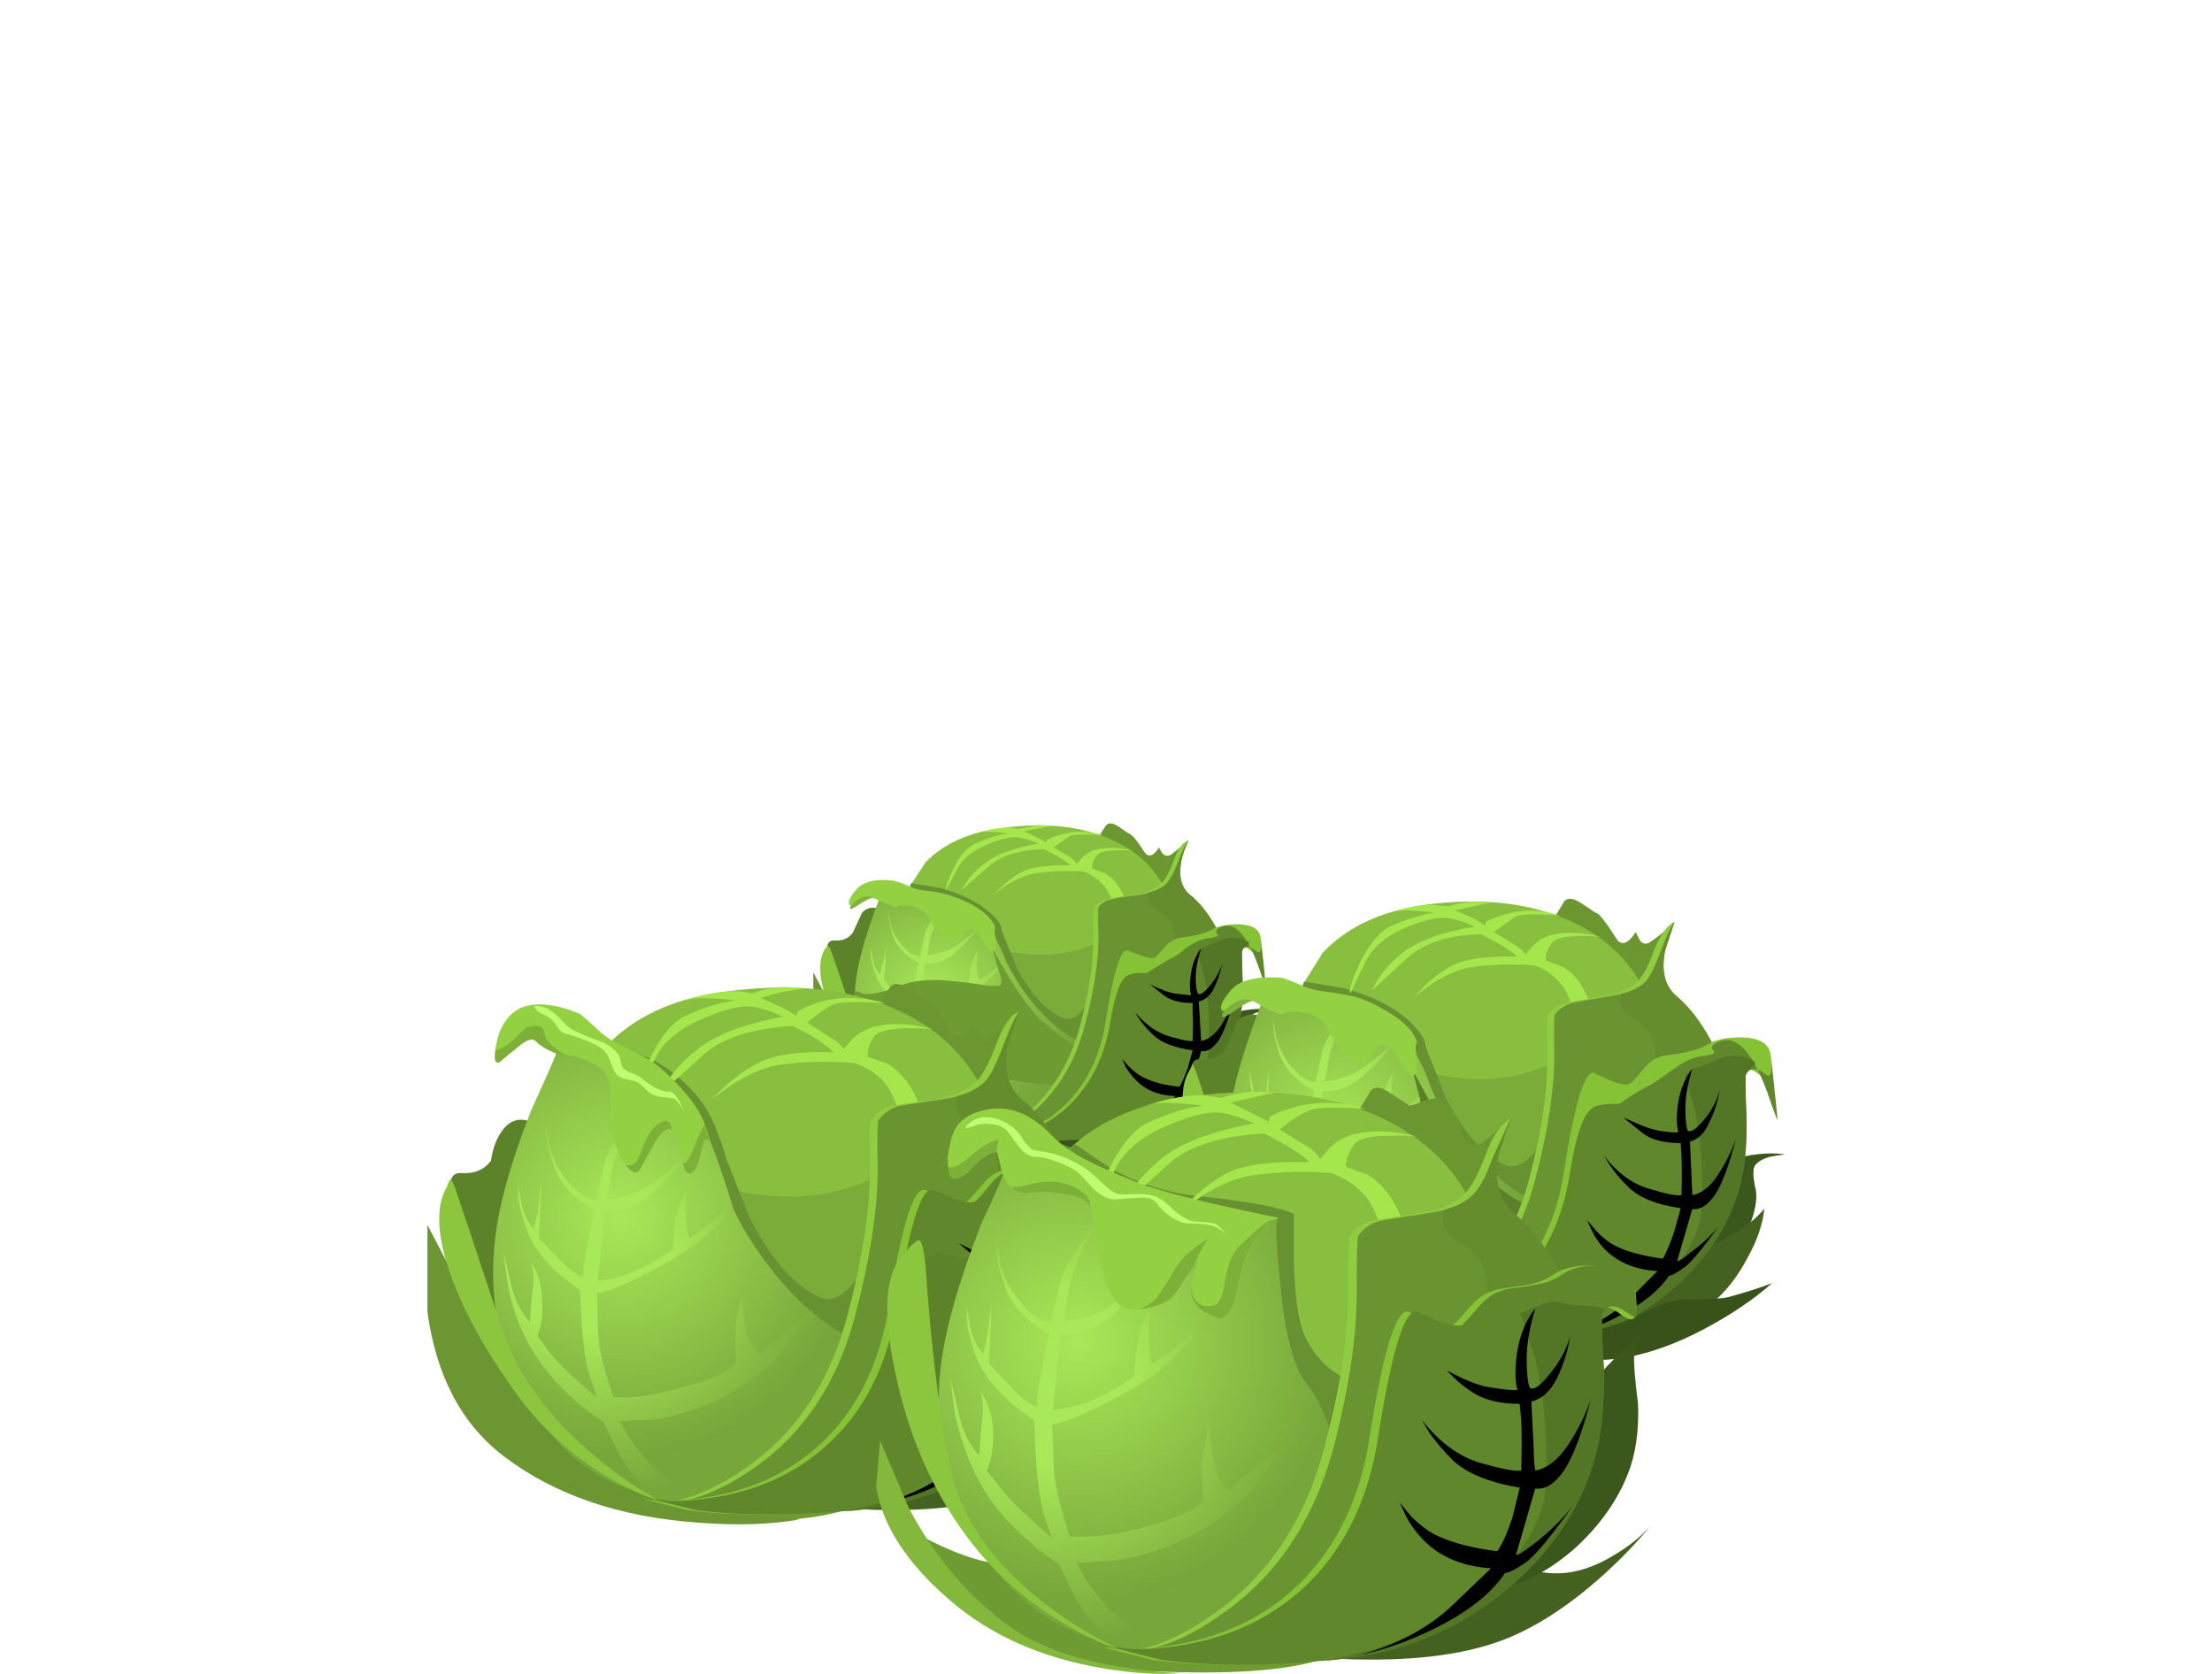 <?xml version="1.0" encoding="UTF-8"?>
<!DOCTYPE svg  PUBLIC '-//W3C//DTD SVG 1.1//EN'  'http://www.w3.org/Graphics/SVG/1.1/DTD/svg11.dtd'>
<svg enable-background="new 0 0 83 62.8" version="1.1" viewBox="0 0 83 62.8" xml:space="preserve" xmlns="http://www.w3.org/2000/svg" xmlns:xlink="http://www.w3.org/1999/xlink">
<symbol id="u" viewBox="0 -12.7 8.75 12.7">
		<path d="m6-1.55c0.1 0.633 0.317 1.15 0.65 1.55-0.233-0.7-0.35-1.317-0.35-1.85s0.05-0.883 0.15-1.05c0.133-0.1 0.383 0.067 0.75 0.5s0.633 0.9 0.8 1.4c-0.1-0.5-0.267-1-0.5-1.5s-0.567-0.8-1-0.9l0.15-2.55c0.467 0.1 0.883 0.417 1.25 0.95 0.367 0.567 0.65 1.133 0.85 1.7-0.333-1.267-0.667-2.15-1-2.65-0.367-0.5-0.733-0.716-1.1-0.65l-0.55-1.95-0.15-0.4c-0.1-0.2 0.167-0.05 0.8 0.45 0.448 0.336 0.814 0.669 1.1 1-0.717-0.97-1.234-1.57-1.55-1.8-0.4-0.267-0.667-0.4-0.8-0.4-0.433-0.7-1.183-1.316-2.25-1.85-1.033-0.567-2.117-0.95-3.25-1.15 1.5 0.4 2.7 1.034 3.6 1.9l1.4 1.3c-0.933 0.033-1.683 0.283-2.25 0.75-0.367 0.3-0.683 0.667-0.95 1.1l-0.25 0.55 0.45-0.5c0.367-0.367 0.717-0.617 1.05-0.75 0.533-0.267 1.267-0.45 2.2-0.55 0.167 0.267 0.35 0.683 0.55 1.25l0.3 1.1c-1.167 0.167-2 0.483-2.5 0.95-0.533 0.5-0.934 1-1.2 1.5 0.667-0.8 1.4-1.316 2.2-1.55 0.8-0.233 1.3-0.333 1.5-0.3 0.033 0.8 0.033 1.417 0 1.85v0.6c-0.767 0-1.367 0.15-1.8 0.45l-0.95 0.75 0.55-0.25c0.467-0.2 0.85-0.317 1.15-0.35l0.95-0.1c-0.1 0.367-0.1 0.85 0 1.45z" clip-rule="evenodd" fill-rule="evenodd"/>
</symbol>
<symbol id="v" viewBox="0 -17.45 11.65 17.45">
		<path d="m10.3-8.15c-0.466-0.667-0.95-0.967-1.45-0.9l-0.95-3.25c-0.133-0.267 0.233-0.05 1.1 0.65 0.637 0.489 1.153 0.989 1.55 1.5-1.021-1.44-1.754-2.324-2.2-2.65-0.5-0.367-0.833-0.55-1-0.55-0.633-0.933-1.65-1.767-3.05-2.5-1.4-0.767-2.833-1.3-4.3-1.6 1.967 0.567 3.567 1.434 4.8 2.6l1.8 1.8c-1.2 0.066-2.2 0.417-3 1.05-0.5 0.4-0.9 0.9-1.2 1.5l-0.35 0.75 0.6-0.7c0.467-0.5 0.934-0.85 1.4-1.05 0.7-0.333 1.667-0.583 2.9-0.75 0.233 0.4 0.483 1 0.75 1.8l0.4 1.45c-1.567 0.233-2.683 0.683-3.35 1.35-0.433 0.4-0.833 0.867-1.2 1.4l-0.4 0.65c0.867-1.133 1.85-1.85 2.95-2.15 1.066-0.333 1.75-0.467 2.05-0.4 0.033 1.066 0.033 1.9 0 2.5l-0.05 0.85c-1.033 0-1.833 0.2-2.4 0.6l-1.3 1.05 0.8-0.35c0.6-0.267 1.1-0.433 1.5-0.5 0.633-0.1 1.05-0.133 1.25-0.1-0.133 0.467-0.133 1.133 0 2 0.167 0.867 0.467 1.567 0.9 2.1-0.3-0.967-0.45-1.817-0.45-2.55 0-0.7 0.05-1.184 0.15-1.45 0.2-0.133 0.55 0.1 1.05 0.7s0.833 1.233 1 1.9c-0.1-0.7-0.317-1.383-0.65-2.05-0.3-0.7-0.717-1.117-1.25-1.25l0.15-3.45c0.6 0.1 1.15 0.533 1.65 1.3s0.883 1.533 1.15 2.3c-0.433-1.7-0.883-2.9-1.35-3.6z" clip-rule="evenodd" fill-rule="evenodd"/>
</symbol>
<symbol id="w" viewBox="0 -20.55 13.75 20.55">
		<path d="m12.55-1.65c-0.133-0.833-0.4-1.65-0.8-2.45-0.367-0.8-0.867-1.283-1.5-1.45l0.1-2.75c0-0.467 0.033-0.9 0.1-1.3 0.7 0.1 1.35 0.6 1.95 1.5s1.05 1.817 1.35 2.75c-0.5-2.033-1.033-3.45-1.6-4.25-0.533-0.833-1.1-1.2-1.7-1.1l-1.1-3.8c-0.167-0.3 0.267-0.05 1.3 0.75 0.757 0.605 1.374 1.214 1.85 1.825-1.226-1.726-2.109-2.784-2.65-3.175-0.6-0.433-1-0.65-1.2-0.65-0.733-1.1-1.917-2.083-3.55-2.95-1.667-0.9-3.367-1.517-5.1-1.85 2.333 0.633 4.217 1.65 5.65 3.05l2.2 2.1c-1.467 0.066-2.667 0.483-3.6 1.25-0.567 0.467-1.05 1.05-1.45 1.75l-0.4 0.85 0.7-0.8c0.566-0.566 1.117-0.967 1.65-1.2 0.867-0.4 2.017-0.7 3.45-0.9 0.3 0.467 0.6 1.167 0.9 2.1l0.45 1.7c-1.833 0.3-3.15 0.833-3.95 1.6-0.5 0.467-0.95 1.017-1.35 1.65l-0.5 0.75c1.033-1.3 2.183-2.15 3.45-2.55 1.267-0.367 2.066-0.5 2.4-0.4 0.033 1.267 0.033 2.233 0 2.9l-0.05 1c-1.2 0-2.133 0.233-2.8 0.7l-1.55 1.3 0.9-0.45c0.733-0.333 1.333-0.533 1.8-0.6 0.767-0.1 1.267-0.133 1.5-0.1-0.167 0.533-0.167 1.317 0 2.35s0.517 1.867 1.05 2.5c-0.333-1.167-0.5-2.167-0.5-3 0-0.867 0.05-1.45 0.15-1.75 0.233-0.167 0.65 0.117 1.25 0.85 0.567 0.733 0.967 1.483 1.2 2.25z" clip-rule="evenodd" fill-rule="evenodd"/>
</symbol>
<symbol id="x" viewBox="0 -22.35 14.95 22.35">
		<path d="m11.35 0c-0.367-1.233-0.55-2.317-0.55-3.25s0.067-1.55 0.2-1.85c0.233-0.2 0.667 0.1 1.3 0.9 0.633 0.767 1.067 1.567 1.3 2.4-0.133-0.867-0.4-1.733-0.8-2.6-0.433-0.9-1-1.434-1.7-1.6l0.15-3c0-0.5 0.033-0.983 0.1-1.45 0.767 0.133 1.483 0.7 2.15 1.7 0.633 0.967 1.117 1.95 1.45 2.95-0.567-2.2-1.15-3.75-1.75-4.65-0.6-0.867-1.217-1.25-1.85-1.15l-1.2-4.15c-0.167-0.333 0.3-0.067 1.4 0.8 0.945 0.773 1.695 1.531 2.25 2.275-1.437-2.042-2.47-3.284-3.1-3.725-0.633-0.434-1.067-0.65-1.3-0.65-0.8-1.2-2.1-2.284-3.9-3.25-1.8-0.967-3.633-1.65-5.5-2.05 2.533 0.7 4.583 1.817 6.15 3.35l2.35 2.25c-1.567 0.1-2.867 0.567-3.9 1.4-0.633 0.533-1.15 1.167-1.55 1.9l-0.45 0.95 0.75-0.9c0.633-0.633 1.233-1.067 1.8-1.3 0.934-0.433 2.184-0.75 3.75-0.95 0.333 0.467 0.667 1.217 1 2.25l0.45 1.85c-1.967 0.333-3.4 0.917-4.3 1.75-0.533 0.533-1.033 1.117-1.5 1.75l-0.5 0.85c1.133-1.433 2.383-2.35 3.75-2.75 1.4-0.4 2.284-0.566 2.65-0.5 0.033 1.4 0.033 2.467 0 3.2l-0.1 1.1c-1.267 0-2.283 0.25-3.05 0.75-0.466 0.3-0.883 0.633-1.25 1l-0.4 0.4 1-0.5c0.733-0.333 1.367-0.533 1.9-0.6 0.833-0.133 1.383-0.183 1.65-0.15-0.167 0.6-0.167 1.45 0 2.55 0.2 1.1 0.583 2 1.15 2.7z" clip-rule="evenodd" fill-rule="evenodd"/>
</symbol>
		<path d="m45.261 38.897c0.271-0.523 0.756-0.854 1.454-0.989 0.349-0.058 0.669-0.067 0.959-0.028-0.136 0.019-0.28 0.048-0.436 0.087-0.271 0.077-0.417 0.194-0.437 0.349 0 0.136 0.029 0.311 0.087 0.523 0.039 0.271-0.029 0.621-0.203 1.048-0.233 0.562-0.61 1.075-1.135 1.541-0.581 0.523-1.192 0.833-1.832 0.931 0.602-1.474 1.116-2.629 1.543-3.462z" clip-rule="evenodd" fill="#3C571C" fill-rule="evenodd"/>
		<path d="m44.358 40.41c0.602 0.174 1.231 0.058 1.891-0.35 0.349-0.213 0.63-0.445 0.844-0.698-0.039 0.427-0.194 0.883-0.466 1.367-0.523 0.97-1.318 1.639-2.385 2.007-0.931 0.31-2.161 0.427-3.693 0.349-1.57-0.097-2.016-0.223-1.337-0.378 0.116-0.02 0.843-0.465 2.181-1.338 1.395-0.814 2.384-1.134 2.965-0.959z" clip-rule="evenodd" fill="#446120" fill-rule="evenodd"/>
		<path d="m36.681 41.573c3.257 0.427 4.808 0.746 4.653 0.959-0.232 0.252-0.552 0.446-0.959 0.582-0.775 0.213-1.968 0.291-3.577 0.232-0.834-0.02-1.6-0.184-2.298-0.494-1.241-0.484-2.365-1.328-3.374-2.53l-0.233-0.291 0.96 0.523c0.717 0.35 1.289 0.515 1.716 0.495 0.814-0.02 1.338-0.02 1.571 0 0.601 0.058 1.114 0.233 1.541 0.524z" clip-rule="evenodd" fill="#6E9C33" fill-rule="evenodd"/>
		<path d="m30.516 36.483l1.193 2.269c0.988 1.629 1.938 2.753 2.85 3.373 0.892 0.621 2.491 1.019 4.799 1.192-0.698 0.116-1.513 0.146-2.443 0.088-1.861-0.136-3.393-0.659-4.595-1.57-1.008-0.737-1.609-1.852-1.803-3.345v-2.007z" clip-rule="evenodd" fill="#6B9631" fill-rule="evenodd"/>
		<path d="m43.951 33.546c0.02 0.175-0.436 0.301-1.366 0.379-0.931 0.058-1.483-0.02-1.658-0.233-0.155-0.174-0.31-0.475-0.465-0.901l-0.174-0.553c0.271-0.097 0.533-0.31 0.785-0.639 0.116-0.155 0.262-0.369 0.437-0.64 0.097-0.097 0.252-0.078 0.465 0.058 0.116 0.078 0.243 0.165 0.379 0.262 0.058 0 0.154 0.087 0.29 0.262 0.078 0.097 0.185 0.252 0.32 0.465 0.155 0.175 0.329 0.106 0.523-0.204l0.116 0.204c0.097 0.116 0.213 0.136 0.349 0.059l0.64-0.524c-0.115 0.271-0.232 0.563-0.349 0.873-0.214 0.618-0.31 0.997-0.292 1.132z" clip-rule="evenodd" fill="#6B9630" fill-rule="evenodd"/>
		<path d="m34.878 42.3c-0.232-0.02-0.504-0.146-0.814-0.378-0.621-0.466-1.134-1.202-1.542-2.21-0.756-1.842-1.192-2.918-1.309-3.229-0.271-0.814-0.243-1.212 0.087-1.192 0.31 0.02 0.542-0.077 0.698-0.291l0.349-0.756c0.349-0.368 0.844-0.185 1.483 0.553 0.37 0.427 0.719 2.928 1.048 7.503z" clip-rule="evenodd" fill="#5C822A" fill-rule="evenodd"/>
		<path d="m34.064 33.372l0.668-1.019c0.679-0.698 1.629-1.124 2.85-1.279 1.512-0.213 2.821-0.097 3.926 0.349 1.163 0.465 1.948 1.221 2.355 2.268 0.504 1.222 0.397 2.628-0.32 4.217-0.795 1.765-1.986 2.676-3.577 2.734-1.726 0.058-3.286-0.756-4.682-2.443-1.394-1.725-1.802-3.334-1.22-4.827z" clip-rule="evenodd" fill="#89BF3F" fill-rule="evenodd"/>
		<path d="m41.684 35.088c0.601-0.388 1.037-0.814 1.309-1.28 0.291 1.59 0.242 3.063-0.146 4.421-0.232 0.854-0.708 1.338-1.425 1.454-1.202 0-2.336 0.059-3.403 0.175-1.318 0.154-2.143-0.185-2.472-1.019-0.116-0.949-0.223-1.492-0.32-1.628-0.349-0.563-0.485-1.009-0.407-1.338 0.136-0.602 1.018-0.688 2.646-0.262 1.61 0.408 3.015 0.233 4.218-0.523z" clip-rule="evenodd" fill="#7BAB38" fill-rule="evenodd"/>
		<path d="m34.005 33.721c0.078-0.116 0.136-0.31 0.175-0.581l1.076 0.174c0.795 0.214 1.425 0.523 1.891 0.931 0.31 0.271 0.456 0.494 0.436 0.669l0.553 1.367c0.504 0.969 1.066 1.6 1.687 1.89 0.446 0.214 0.854-0.126 1.221-1.018 0.136 1.066 0 1.735-0.407 2.007-0.407 0.252-2.695-0.756-6.863-3.024 0.02-0.368 0.049-0.746 0.087-1.135 0.057-0.776 0.106-1.202 0.144-1.28z" clip-rule="evenodd" fill="#689131" fill-rule="evenodd"/>
		<path d="m42.235 33.808c0.175 0.505 0.165 1.058-0.028 1.658-0.117 0.311-0.242 0.563-0.378 0.756 0.136-0.717 0.136-1.396 0-2.035-0.117-0.505-0.281-0.854-0.495-1.047-0.136-0.136-0.291-0.253-0.465-0.35l-0.204-0.087c-0.621-0.039-1.202-0.02-1.745 0.059-0.33 0.038-0.708 0.184-1.134 0.436l-0.523 0.378 0.349-0.319c0.271-0.252 0.523-0.437 0.756-0.553 0.369-0.175 0.97-0.252 1.803-0.232-0.155-0.136-0.358-0.271-0.61-0.407l-0.378-0.204c-0.892 0.02-1.57 0.223-2.036 0.611l-1.076 0.93 0.203-0.319c0.194-0.271 0.427-0.504 0.698-0.698 0.407-0.329 1.076-0.572 2.006-0.727-0.31-0.135-0.572-0.213-0.785-0.232-0.232-0.039-0.591 0.039-1.076 0.232-0.582 0.233-0.979 0.543-1.192 0.931l-0.437 0.843c0-0.154 0.097-0.436 0.291-0.843 0.252-0.505 0.523-0.814 0.814-0.931 0.446-0.213 0.863-0.339 1.25-0.378-0.562-0.078-0.94-0.087-1.134-0.029l-0.291 0.058 0.582-0.146c0.427-0.097 0.766-0.126 1.018-0.087l0.204 0.029 0.756-0.146c0.194 0 0.349 0.01 0.465 0.029l-1.018 0.204 0.552 0.262 0.291 0.174v-0.088c0.078-0.077 0.271-0.155 0.582-0.232 0.485-0.136 0.999-0.126 1.542 0.029-0.679-0.039-1.096-0.029-1.25 0.029l-0.611 0.436 0.553 0.32c0.136 0.078 0.242 0.175 0.32 0.291l0.204-0.232c0.174-0.175 0.378-0.281 0.61-0.32 0.368-0.077 0.805-0.058 1.309 0.059-0.775-0.059-1.231 0-1.366 0.174-0.098 0.117-0.155 0.233-0.175 0.35v0.146l0.466 0.175c0.348 0.19 0.61 0.539 0.783 1.043z" clip-rule="evenodd" fill="#A5E64C" fill-rule="evenodd"/>
			<radialGradient id="m" cx="25.3" cy="11.05" r="9.225" gradientTransform="matrix(.582 0 0 -.567 20.25 43.588)" gradientUnits="userSpaceOnUse">
			<stop stop-color="#A9E858" offset="0"/>
			<stop stop-color="#77A63A" offset="1"/>
		</radialGradient>
		<path d="m33.002 33.313c0.059-0.01 0.122-0.02 0.189-0.029h0.029c0.108-0.181 0.185-0.2 0.233-0.058 4e-3 0.012 9e-3 0.021 0.015 0.029 0.278-0.011 0.564 0.027 0.858 0.116 0.155 0.058 0.649 0.271 1.483 0.64 0.698 0.311 1.192 0.669 1.483 1.076 0.039 0.038 0.204 0.388 0.494 1.047 0.271 0.563 0.63 1.104 1.076 1.628 0.543 0.621 1.105 1.066 1.687 1.338 0.543 0.252 0.882 0.824 1.018 1.716 0.117 0.679 0.641 0.97 1.571 0.873-0.485 0.484-1.416 0.882-2.792 1.192-0.775 0.155-1.647 0.213-2.617 0.174-1.919-0.077-3.315-0.601-4.188-1.57-1.125-1.26-1.609-2.733-1.454-4.42 0.058-0.795 0.349-1.881 0.873-3.258 0.068-0.167 0.131-0.303 0.188-0.407-0.016-9e-3 -0.03-0.019-0.043-0.028-0.042-0.029-0.076-0.049-0.103-0.059zm-0.102 0.117c-0.019 0.175-0.068 0.262-0.145 0.262-0.097 0-0.291 0.098-0.582 0.291-0.232 0.155-0.32 0.165-0.262 0.029 0.15-0.334 0.49-0.562 1.018-0.684-0.019 0.024-0.029 0.057-0.029 0.102z" clip-rule="evenodd" fill="url(#m)" fill-rule="evenodd"/>
			<radialGradient id="n" cx="24.2" cy="10.55" r="10.3" gradientTransform="matrix(.582 0 0 -.567 20.25 43.016)" gradientUnits="userSpaceOnUse">
			<stop stop-color="#A9E858" offset=".326"/>
			<stop stop-color="#77A63A" offset="1"/>
		</radialGradient>
		<path d="m35.111 34.273c0.116-0.175 0.233-0.339 0.349-0.494l-0.552 1.366-0.116 0.728 0.756-0.204c0.233-0.097 0.611-0.368 1.134-0.814-0.136 0.194-0.388 0.466-0.756 0.814-0.233 0.233-0.504 0.388-0.814 0.466l-0.407 0.029-0.146 1.599 0.291-0.028c0.232-0.059 0.456-0.136 0.669-0.232 0.349-0.155 0.621-0.311 0.814-0.466l0.087-0.814 0.262-0.581-0.029 0.552c0 0.233 0.029 0.427 0.087 0.582l0.407-0.262 0.523-0.437c-0.213 0.446-0.717 0.883-1.512 1.309-0.504 0.271-0.931 0.466-1.28 0.582l-0.349 0.087 0.029 0.814c0 0.388 0.126 0.921 0.378 1.6h0.437c0.368-0.02 0.766-0.087 1.192-0.203 0.659-0.175 1.085-0.359 1.279-0.553l-0.029-0.728 0.146-0.872 0.087 0.698c0.059 0.349 0.184 0.571 0.378 0.669l0.145-0.146 1.105-0.901c-0.465 0.853-1.134 1.512-2.007 1.978-0.562 0.29-1.163 0.484-1.803 0.581l-0.786 0.029 0.146 0.262c0.136 0.213 0.33 0.455 0.582 0.727 0.388 0.446 1.047 0.747 1.978 0.901l-0.901 0.029c-0.368 0-0.737-0.106-1.105-0.319-0.233-0.136-0.485-0.437-0.756-0.901l-0.349-0.669c-0.756-0.446-1.337-1.028-1.745-1.745-0.233-0.466-0.407-0.97-0.523-1.513l-0.087-0.697 0.204 0.843c0.078 0.311 0.213 0.572 0.407 0.785l0.058-0.64c0.019-0.213 0.019-0.397 0-0.553l-0.029-0.174 0.145 0.203c0.078 0.194 0.126 0.397 0.146 0.61 0.02 0.35-0.029 0.641-0.146 0.873l0.32 0.407c0.194 0.252 0.563 0.601 1.105 1.047l-0.174-0.523c-0.077-0.214-0.136-0.611-0.174-1.192l-0.029-0.785c-0.659-0.446-1.085-0.901-1.279-1.367-0.116-0.291-0.184-0.553-0.204-0.785v-0.291l0.087 0.495c0.039 0.193 0.126 0.368 0.262 0.523l0.087-0.35c0.059-0.136 0.097-0.388 0.116-0.756v0.814l-0.058 0.494 0.465 0.494c0.213 0.233 0.407 0.378 0.582 0.437 0-0.194 0.029-0.446 0.087-0.756l0.175-0.814c-0.524-0.291-0.853-0.649-0.989-1.076-0.078-0.271-0.126-0.504-0.146-0.698v-0.203l0.058 0.407c0.058 0.31 0.184 0.581 0.378 0.814 0.291 0.368 0.543 0.533 0.756 0.494l0.175-0.844c0.037-0.155 0.173-0.407 0.406-0.756z" clip-rule="evenodd" fill="url(#n)" fill-rule="evenodd"/>
		<path d="m37.815 36.6c0.465 0.757 0.863 1.299 1.192 1.629 0.562 0.504 0.999 0.834 1.309 0.988-0.291 0.737-0.543 1.212-0.756 1.426-0.194 0.213-2.724-0.262-7.591-1.426l0.117-2.035 0.349 0.116c0.329 0.02 0.756-0.077 1.279-0.291 0.504-0.213 1.144-0.281 1.919-0.203 0.426 0.039 0.892 0.097 1.396 0.175 0.291 0.019 0.456 0.019 0.494 0 0.078-0.059 0.068-0.224-0.029-0.495l-0.262-0.901 0.583 1.017z" clip-rule="evenodd" fill="#6F9C32" fill-rule="evenodd"/>
		<path d="m46.017 39.188c-0.33 1.066-1.163 1.822-2.501 2.268-2.056 0.718-4.43 1.193-7.125 1.426l1.687-0.757c1.202-0.833 2.016-2.035 2.443-3.605 0.349-1.299 0.514-2.414 0.495-3.345 0-0.717 0.01-1.096 0.028-1.134 0.117-0.136 0.271-0.233 0.466-0.291 0.097-0.039 0.446-0.097 1.047-0.175 0.465-0.077 0.814-0.232 1.047-0.465 0.136-0.136 0.281-0.407 0.437-0.814 0.155-0.446 0.339-0.698 0.552-0.756-0.154 0.233-0.271 0.485-0.349 0.756-0.174 0.581-0.097 1.008 0.233 1.279 0.406 0.33 0.766 0.814 1.075 1.454 0.349 0.64 0.533 1.241 0.553 1.804 0.076 1.105 0.047 1.89-0.088 2.355z" clip-rule="evenodd" fill="#90CC3F" fill-rule="evenodd"/>
		<path d="m46.19 39.188c-0.329 1.066-1.153 1.822-2.472 2.268-2.055 0.718-4.439 1.193-7.154 1.426l1.687-0.757c1.202-0.833 2.017-2.035 2.443-3.605 0.349-1.299 0.523-2.414 0.523-3.345-0.02-0.717-0.02-1.096 0-1.134 0.116-0.155 0.271-0.252 0.466-0.291 0.116-0.039 0.475-0.097 1.076-0.175 0.465-0.077 0.795-0.213 0.988-0.407 0.136-0.136 0.281-0.388 0.437-0.756 0.155-0.446 0.291-0.737 0.406-0.873-0.115 0.233-0.203 0.485-0.261 0.756-0.116 0.581-0.01 1.008 0.319 1.279 0.407 0.33 0.775 0.814 1.105 1.454 0.329 0.64 0.514 1.241 0.552 1.804 0.08 1.086 0.041 1.871-0.115 2.356z" clip-rule="evenodd" fill="#6A9431" fill-rule="evenodd"/>
		<path d="m44.649 33.575c0.349 0.271 0.669 0.669 0.96 1.192 0.311 0.523 0.514 1.047 0.61 1.57-0.058 0.155-0.154 0.34-0.29 0.553-0.271 0.407-0.796 0.543-1.571 0.407-0.795-0.155-1.027-0.465-0.697-0.931 0.31-0.465 0.445-0.911 0.407-1.338-0.059-0.407-0.281-0.698-0.669-0.872-0.252-0.136-0.35-0.358-0.291-0.669 0.329-0.077 0.571-0.204 0.727-0.378 0.098-0.136 0.214-0.369 0.35-0.698 0.155-0.446 0.291-0.737 0.406-0.873-0.115 0.233-0.203 0.485-0.261 0.756-0.116 0.583-0.01 1.01 0.319 1.281z" clip-rule="evenodd" fill="#658C2D" fill-rule="evenodd"/>
		<path d="m30.952 35.611c0.097-0.136 0.165-0.136 0.204 0 0.097 0.252 0.475 1.356 1.134 3.315 0.368 1.047 1.105 2.025 2.21 2.937 0.543 0.446 1.057 0.786 1.542 1.019-0.33-0.098-0.727-0.271-1.192-0.523-0.931-0.523-1.697-1.202-2.297-2.036-0.718-1.008-1.231-1.938-1.542-2.792-0.292-0.873-0.311-1.512-0.059-1.92z" clip-rule="evenodd" fill="#8CC63F" fill-rule="evenodd"/>
		<path d="m46.424 36.92c0.019 0.775-0.049 1.425-0.204 1.948-0.311 1.047-0.94 1.958-1.89 2.733-1.086 0.873-2.356 1.367-3.81 1.483-1.532 0.155-2.802 0.155-3.81 0l-1.047-0.262 0.465 0.059c0.407 0 0.824-0.039 1.251-0.116 1.047-0.214 1.919-0.659 2.617-1.338 0.775-0.775 1.27-1.784 1.483-3.024 0.291-1.92 0.572-2.831 0.844-2.734 0.058 0.02 0.213 0.078 0.465 0.175 0.271 0.097 0.456 0.126 0.553 0.087 0.02 0 0.136-0.126 0.349-0.378 0.194-0.232 0.427-0.358 0.698-0.378 0.543-0.077 0.921-0.185 1.135-0.32 0.213-0.116 0.532-0.174 0.959-0.174 0.485 0.02 0.757 0.174 0.814 0.465 0.058 0.388 0.049 0.611-0.029 0.669-0.058 0.039-0.154 0-0.29-0.116-0.33-0.252-0.524-0.242-0.582 0.029-0.02 0.077-0.01 0.474 0.029 1.192z" clip-rule="evenodd" fill="#86C236" fill-rule="evenodd"/>
		<path d="m46.627 36.92c0 0.795-0.077 1.444-0.232 1.948-0.311 1.047-0.94 1.958-1.891 2.733-1.066 0.873-2.326 1.367-3.78 1.483-2.462 0.232-4.091 0.146-4.886-0.262l0.494 0.059c0.407 0 0.824-0.039 1.25-0.116 1.028-0.214 1.891-0.659 2.588-1.338 0.776-0.775 1.27-1.784 1.483-3.024 0.175-1.086 0.397-1.688 0.669-1.804 0.155-0.077 0.388-0.106 0.697-0.087 0.602-0.368 0.912-0.553 0.931-0.553 0.078-0.02 0.263-0.146 0.553-0.378 0.311-0.232 0.602-0.358 0.873-0.378 0.252-0.039 0.358-0.078 0.319-0.116-0.077-0.098-0.077-0.175 0-0.233 0.431-0.281 0.838-0.049 1.222 0.698-0.171-0.064-0.278-7e-3 -0.32 0.175l0.03 1.193zm0.291-1.367c0.068 0.032 0.146 0.08 0.232 0.146 0.146 0.109 0.199-0.046 0.16-0.465 0.126 1.068 0.179 1.64 0.16 1.716 0 0.038-0.068-0.146-0.204-0.553-0.113-0.328-0.229-0.609-0.348-0.844z" clip-rule="evenodd" fill="#60872C" fill-rule="evenodd"/>
		<path d="m46.598 35.728l0.029 1.192c0 0.795-0.077 1.444-0.232 1.948-0.311 1.047-0.94 1.958-1.891 2.733-1.066 0.873-2.326 1.367-3.78 1.483l-0.32 0.029c1.532-0.232 2.772-0.785 3.722-1.658 0.776-0.697 1.183-1.396 1.222-2.094 0.077-1.57-0.068-2.753-0.437-3.548v-0.087c0.02-0.078 0.126-0.146 0.32-0.203 0.155-0.059 0.368-0.146 0.64-0.263 0.252-0.097 0.485-0.106 0.698-0.028 0.271 0.077 0.358 0.155 0.262 0.232-0.059 0.039-0.126 0.087-0.204 0.146l-0.029 0.118z" clip-rule="evenodd" fill="#537526" fill-rule="evenodd"/>
			<use transform="matrix(.582 0 0 -.582 41.2 35.6)" y="-12.7" width="8.75" height="12.7" enable-background="new" opacity=".199" xlink:href="#u"/>
		<path d="m32.755 33.691c-0.233-0.116-0.476-0.048-0.727 0.204-0.097 0.097-0.155 0.097-0.175 0s0.058-0.252 0.233-0.466c0.271-0.349 0.766-0.475 1.483-0.378 0.136 0.039 0.32 0.106 0.553 0.204 0.194 0.097 0.417 0.155 0.669 0.174 0.601 0.059 1.183 0.242 1.745 0.553 0.485 0.291 0.756 0.582 0.814 0.872-0.039-0.019-0.039 0.088 0 0.32 0.039 0.291 0.01 0.466-0.087 0.523-0.078 0.059-0.194-0.049-0.349-0.319-0.174-0.311-0.31-0.476-0.407-0.495-0.136-0.019-0.243 0.02-0.32 0.116-0.077 0.136-0.136 0.233-0.174 0.291-0.058 0.116-0.194 0.126-0.407 0.029-0.193-0.077-0.358-0.223-0.494-0.437-0.039-0.038-0.116-0.184-0.233-0.436-0.058-0.117-0.155-0.214-0.291-0.291-0.116-0.098-0.291-0.155-0.523-0.175h-0.32l-0.146 0.059c-0.02 2e-3 -0.301-0.114-0.844-0.348z" clip-rule="evenodd" fill="#94D142" fill-rule="evenodd"/>
		<path d="m45.405 42.678c-1.531 0.775-2.879 1.009-4.042 0.698-1.241-0.33-1.803-0.514-1.687-0.553 0.097-0.039 0.659-0.058 1.687-0.058 0.911-0.02 1.755-0.233 2.53-0.641 0.388-0.193 0.785-0.29 1.192-0.29 0.543 0 0.892-0.02 1.047-0.059 0.504-0.136 0.901-0.262 1.192-0.378-0.522 0.466-1.162 0.893-1.919 1.281z" clip-rule="evenodd" fill="#39521A" fill-rule="evenodd"/>
		<path d="m63.731 44.685c0.368-0.717 1.019-1.163 1.948-1.338 0.484-0.077 0.921-0.087 1.309-0.029-0.193 0.02-0.388 0.049-0.581 0.088-0.388 0.116-0.592 0.281-0.61 0.494-0.02 0.175 9e-3 0.427 0.086 0.756 0.059 0.368-0.028 0.834-0.261 1.396-0.291 0.775-0.785 1.483-1.483 2.123-0.775 0.717-1.6 1.144-2.473 1.279 0.214-0.504 0.456-1.076 0.728-1.716 0.543-1.299 0.989-2.316 1.337-3.053z" clip-rule="evenodd" fill="#3C571C" fill-rule="evenodd"/>
		<path d="m65.069 46.284c0.465-0.271 0.844-0.582 1.135-0.931-0.059 0.582-0.271 1.202-0.641 1.861-0.698 1.338-1.765 2.259-3.199 2.763-1.24 0.427-2.879 0.581-4.915 0.465-2.132-0.136-2.732-0.31-1.803-0.522 0.136-0.02 1.105-0.631 2.908-1.833 1.9-1.124 3.229-1.561 3.984-1.309 0.796 0.252 1.64 0.088 2.531-0.494z" clip-rule="evenodd" fill="#446120" fill-rule="evenodd"/>
		<path d="m48.114 47.68c1.027-0.038 1.726-0.038 2.095 0 0.775 0.078 1.454 0.311 2.035 0.698 4.362 0.602 6.437 1.037 6.224 1.309-0.252 0.35-0.679 0.61-1.279 0.785-1.027 0.311-2.627 0.427-4.799 0.35-1.105-0.059-2.123-0.281-3.054-0.67-1.744-0.717-3.238-1.87-4.479-3.46l-0.319-0.437 1.279 0.728c0.969 0.484 1.735 0.716 2.297 0.697z" clip-rule="evenodd" fill="#6E9C33" fill-rule="evenodd"/>
		<path d="m43.985 41.398l1.628 3.111c1.338 2.249 2.608 3.8 3.81 4.653 0.737 0.523 2.026 0.95 3.868 1.279 0.911 0.155 1.755 0.262 2.53 0.32-0.911 0.155-1.997 0.194-3.257 0.116-2.481-0.175-4.537-0.882-6.166-2.123-1.338-1.027-2.142-2.559-2.413-4.595v-2.761z" clip-rule="evenodd" fill="#6B9631" fill-rule="evenodd"/>
		<path d="m59.34 33.896l0.523 0.349c0.117 0 0.389 0.34 0.814 1.018 0.194 0.233 0.427 0.136 0.698-0.29l0.146 0.29c0.116 0.175 0.262 0.194 0.436 0.059 0.291-0.194 0.582-0.437 0.873-0.727-0.155 0.388-0.311 0.795-0.466 1.221-0.291 0.834-0.427 1.357-0.407 1.57 0.039 0.253-0.562 0.417-1.803 0.495-1.261 0.077-2.007-0.029-2.239-0.32-0.194-0.252-0.388-0.659-0.581-1.222l-0.262-0.756c0.367-0.136 0.717-0.427 1.047-0.872 0.174-0.233 0.368-0.533 0.581-0.902 0.136-0.137 0.349-0.108 0.64 0.087z" clip-rule="evenodd" fill="#6B9630" fill-rule="evenodd"/>
		<path d="m49.83 49.396c-0.31-0.038-0.669-0.223-1.075-0.552-0.834-0.621-1.522-1.619-2.065-2.996-1.086-2.753-1.667-4.236-1.745-4.449-0.368-1.124-0.339-1.677 0.088-1.657 0.445 0.038 0.766-0.088 0.96-0.379l0.436-1.047c0.484-0.504 1.154-0.252 2.007 0.756 0.502 0.581 0.968 4.023 1.394 10.324z" clip-rule="evenodd" fill="#5C822A" fill-rule="evenodd"/>
		<path d="m48.755 37.152l0.872-1.396c0.911-0.97 2.19-1.57 3.839-1.804 2.017-0.271 3.771-0.097 5.264 0.523 1.531 0.641 2.578 1.668 3.141 3.083 0.64 1.687 0.484 3.625-0.465 5.816-1.048 2.424-2.627 3.664-4.74 3.723-2.308 0.077-4.392-1.047-6.253-3.374-1.882-2.325-2.434-4.516-1.658-6.571z" clip-rule="evenodd" fill="#89BF3F" fill-rule="evenodd"/>
		<path d="m60.707 37.763l0.203 1.979c0.059 1.551-0.067 2.897-0.378 4.042-0.329 1.183-0.979 1.852-1.948 2.007-1.609 0.02-3.121 0.106-4.537 0.262-1.764 0.213-2.879-0.262-3.344-1.425-0.136-1.28-0.262-2.017-0.379-2.211-0.484-0.756-0.668-1.366-0.552-1.832 0.193-0.854 1.376-0.988 3.548-0.407 2.133 0.582 4.004 0.359 5.613-0.669 0.814-0.525 1.406-1.106 1.774-1.746z" clip-rule="evenodd" fill="#7BAB38" fill-rule="evenodd"/>
		<path d="m52.651 43.173l-4.275-2.269c0.039-0.504 0.078-1.018 0.117-1.542 0.077-1.065 0.145-1.647 0.203-1.745 0.097-0.174 0.174-0.436 0.232-0.784l1.426 0.232c1.065 0.271 1.909 0.688 2.529 1.25 0.407 0.388 0.61 0.708 0.61 0.96l0.728 1.861c0.659 1.318 1.396 2.172 2.21 2.56 0.388 0.174 0.785 0 1.193-0.523 0.193-0.271 0.349-0.563 0.465-0.873l0.029 1.163c-0.039 0.834-0.233 1.367-0.582 1.6-0.328 0.213-1.957-0.417-4.885-1.89z" clip-rule="evenodd" fill="#689131" fill-rule="evenodd"/>
		<path d="m59.253 35.117c-0.563 0.019-0.901 0.106-1.018 0.262-0.116 0.154-0.194 0.31-0.233 0.465v0.204l0.641 0.232c0.465 0.271 0.813 0.756 1.047 1.454 0.252 0.698 0.232 1.454-0.059 2.268-0.136 0.408-0.301 0.747-0.494 1.019 0.174-0.989 0.165-1.92-0.029-2.792-0.155-0.698-0.368-1.173-0.64-1.425-0.175-0.175-0.378-0.33-0.611-0.466l-0.29-0.116c-0.814-0.058-1.58-0.038-2.298 0.059-0.446 0.058-0.95 0.262-1.512 0.61l-0.698 0.523 0.436-0.465c0.369-0.33 0.708-0.572 1.019-0.728 0.504-0.252 1.309-0.358 2.414-0.319-0.194-0.194-0.466-0.378-0.814-0.553l-0.523-0.291c-1.184 0.02-2.095 0.301-2.733 0.844l-1.396 1.279 0.262-0.466c0.252-0.368 0.553-0.688 0.901-0.959 0.563-0.446 1.464-0.775 2.705-0.989-0.427-0.193-0.776-0.301-1.047-0.319-0.33-0.039-0.814 0.067-1.454 0.319-0.776 0.33-1.299 0.757-1.57 1.28-0.194 0.388-0.369 0.756-0.524 1.104-0.058 0.116-0.087 0.136-0.087 0.059 0-0.194 0.136-0.572 0.407-1.135 0.35-0.679 0.717-1.114 1.105-1.309 0.601-0.271 1.153-0.445 1.657-0.523-0.756-0.097-1.26-0.106-1.512-0.029l-0.379 0.088 0.757-0.204c0.582-0.136 1.037-0.174 1.366-0.116l0.291 0.029 0.32-0.087c0.271-0.059 0.494-0.088 0.669-0.088l0.61 0.029-1.339 0.292 0.728 0.319 0.407 0.262v-0.116c0.097-0.097 0.349-0.203 0.756-0.319 0.659-0.194 1.348-0.175 2.064 0.058-0.911-0.077-1.474-0.067-1.687 0.029l-0.814 0.582 0.756 0.465c0.175 0.097 0.32 0.223 0.437 0.378l0.262-0.319c0.232-0.233 0.504-0.378 0.814-0.437 0.504-0.097 1.086-0.068 1.745 0.087-0.253-0.02-0.524-0.029-0.815-0.029z" clip-rule="evenodd" fill="#A5E64C" fill-rule="evenodd"/>
			<radialGradient id="o" cx="58.45" cy="20.05" r="12.338" gradientTransform="matrix(.582 0 0 -.582 15.95 54.223)" gradientUnits="userSpaceOnUse">
			<stop stop-color="#A9E858" offset="0"/>
			<stop stop-color="#77A63A" offset="1"/>
		</radialGradient>
		<path d="m57.421 44.976c0.736 0.349 1.201 1.144 1.396 2.385 0.136 0.931 0.824 1.328 2.065 1.192-0.155 0.155-0.427 0.339-0.814 0.552-0.795 0.446-1.774 0.806-2.938 1.077-1.047 0.213-2.21 0.29-3.49 0.232-2.559-0.097-4.41-0.814-5.554-2.152-1.513-1.726-2.172-3.752-1.979-6.078 0.078-1.124 0.476-2.607 1.193-4.449 0.093-0.236 0.175-0.426 0.247-0.567-0.013-0.015-0.027-0.029-0.044-0.044-0.046-0.037-0.085-0.065-0.116-0.087 0.054-9e-3 0.111-0.019 0.174-0.029 0.029-5e-3 0.059-0.011 0.088-0.015 0.138-0.21 0.234-0.224 0.291-0.043v0.014c0.383-0.023 0.771 0.03 1.163 0.16 0.232 0.078 0.901 0.379 2.007 0.902 0.93 0.426 1.59 0.911 1.977 1.454 0.214 0.329 0.427 0.804 0.641 1.425 0.349 0.756 0.834 1.492 1.454 2.21 0.717 0.871 1.464 1.492 2.239 1.861zm-10.237-7.794c-0.019 0.252-0.077 0.378-0.174 0.378-0.116 0-0.378 0.146-0.785 0.437-0.311 0.213-0.427 0.223-0.35 0.029 0.2-0.451 0.646-0.766 1.338-0.945-0.016 0.026-0.025 0.06-0.029 0.101z" clip-rule="evenodd" fill="url(#o)" fill-rule="evenodd"/>
			<radialGradient id="p" cx="57" cy="19.35" r="13.775" gradientTransform="matrix(.582 0 0 -.581 15.95 53.399)" gradientUnits="userSpaceOnUse">
			<stop stop-color="#A9E858" offset=".326"/>
			<stop stop-color="#77A63A" offset="1"/>
		</radialGradient>
		<path d="m51.924 41.021c0.039-0.175 0.107-0.35 0.204-0.523l0.116-0.232-0.029 0.727c0 0.311 0.039 0.582 0.116 0.814l0.553-0.378c0.252-0.194 0.484-0.397 0.698-0.611-0.291 0.621-0.97 1.231-2.036 1.833-0.679 0.368-1.24 0.63-1.687 0.784l-0.465 0.117 0.028 1.134c0 0.504 0.165 1.231 0.495 2.182h0.583c0.503-0.039 1.037-0.136 1.599-0.291 0.873-0.233 1.444-0.485 1.716-0.757l-0.029-0.959 0.204-1.222 0.116 0.96c0.077 0.465 0.232 0.766 0.466 0.901l0.203-0.204c0.136-0.136 0.64-0.542 1.512-1.221-0.155 0.29-0.387 0.62-0.697 0.988-0.602 0.737-1.271 1.309-2.007 1.716s-1.532 0.669-2.385 0.785l-1.076 0.059 0.175 0.349c0.194 0.311 0.455 0.649 0.785 1.019 0.543 0.601 1.425 1.008 2.646 1.221l-1.192 0.029c-0.485 0-0.989-0.146-1.513-0.437-0.31-0.174-0.64-0.581-0.988-1.222l-0.437-0.901c-1.027-0.62-1.813-1.425-2.355-2.413-0.33-0.621-0.572-1.309-0.728-2.065l-0.116-0.959 0.291 1.163c0.097 0.427 0.281 0.785 0.553 1.076l0.087-0.873c0.039-0.291 0.049-0.543 0.029-0.756l-0.058-0.262 0.174 0.291c0.097 0.252 0.155 0.533 0.175 0.843 0.038 0.485-0.01 0.883-0.146 1.192l0.378 0.523c0.271 0.35 0.775 0.834 1.513 1.454l-0.262-0.727c-0.097-0.311-0.165-0.854-0.204-1.629l-0.059-1.076c-0.892-0.601-1.454-1.221-1.687-1.861-0.154-0.406-0.252-0.766-0.29-1.076v-0.378l0.116 0.641c0.058 0.271 0.174 0.514 0.349 0.727l0.146-0.494 0.116-0.989-0.059 1.774 0.611 0.669c0.291 0.329 0.543 0.523 0.756 0.581l0.378-2.123c-0.697-0.387-1.144-0.882-1.338-1.482-0.116-0.368-0.184-0.688-0.203-0.96v-0.291l0.087 0.553c0.098 0.427 0.262 0.805 0.495 1.135 0.407 0.504 0.746 0.736 1.018 0.697l0.262-1.192c0.058-0.213 0.242-0.563 0.552-1.047 0.155-0.252 0.312-0.475 0.466-0.669l-0.32 0.728c-0.232 0.543-0.377 0.931-0.436 1.163l-0.175 1.018 0.35-0.059c0.291-0.077 0.522-0.154 0.697-0.232 0.291-0.136 0.785-0.504 1.483-1.104-0.155 0.252-0.494 0.62-1.018 1.104-0.311 0.311-0.669 0.514-1.076 0.611l-0.523 0.058-0.232 2.211 0.407-0.059c0.329-0.077 0.63-0.185 0.901-0.319 0.465-0.214 0.834-0.417 1.105-0.611 0.019-0.507 0.058-0.895 0.116-1.166z" clip-rule="evenodd" fill="url(#p)" fill-rule="evenodd"/>
		<path d="m57.101 45.121c-0.368 1.027-0.698 1.687-0.988 1.978-0.271 0.31-3.655-0.35-10.15-1.978l0.146-2.792 0.466 0.175c0.446 0.038 1.009-0.088 1.687-0.379 0.698-0.29 1.561-0.388 2.589-0.29 0.562 0.038 1.183 0.126 1.861 0.262 0.407 0.019 0.63 0.019 0.668 0 0.098-0.078 0.078-0.311-0.058-0.698l-0.322-1.252 0.785 1.426c0.602 1.027 1.135 1.764 1.6 2.21 0.737 0.717 1.308 1.163 1.716 1.338z" clip-rule="evenodd" fill="#5B8029" fill-rule="evenodd"/>
		<path d="m64.72 45.121c-0.427 1.454-1.531 2.491-3.314 3.111-1.726 0.602-3.829 1.105-6.312 1.513l-3.228 0.437 2.239-1.048c1.629-1.124 2.724-2.772 3.286-4.943 0.465-1.784 0.688-3.315 0.669-4.595-0.02-0.97-0.01-1.483 0.029-1.542 0.155-0.193 0.358-0.329 0.61-0.407 0.116-0.038 0.592-0.126 1.425-0.262 0.621-0.097 1.076-0.3 1.367-0.61 0.194-0.213 0.388-0.591 0.581-1.134 0.233-0.582 0.485-0.931 0.757-1.047l-0.466 1.075c-0.232 0.775-0.136 1.348 0.291 1.716 0.543 0.466 1.037 1.135 1.483 2.007 0.445 0.892 0.688 1.726 0.727 2.501 0.117 1.473 0.07 2.549-0.144 3.228z" clip-rule="evenodd" fill="#90CC3F" fill-rule="evenodd"/>
		<path d="m64.981 45.121c-0.445 1.454-1.55 2.491-3.315 3.111-1.725 0.602-3.828 1.105-6.311 1.513l-3.228 0.437 2.239-1.048c1.609-1.124 2.695-2.772 3.258-4.943 0.465-1.784 0.697-3.315 0.697-4.595-0.02-0.989-0.01-1.503 0.029-1.542 0.155-0.193 0.358-0.329 0.61-0.407 0.117-0.038 0.592-0.126 1.426-0.262 0.62-0.097 1.065-0.271 1.337-0.523 0.155-0.174 0.34-0.523 0.553-1.047 0.213-0.601 0.397-1.008 0.553-1.221l-0.35 1.075c-0.154 0.775-9e-3 1.348 0.437 1.716 0.543 0.446 1.027 1.115 1.454 2.007 0.446 0.892 0.698 1.726 0.756 2.501 0.079 1.532 0.03 2.607-0.145 3.228z" clip-rule="evenodd" fill="#6A9431" fill-rule="evenodd"/>
		<path d="m64.197 39.043c0.407 0.717 0.688 1.435 0.843 2.152l-0.407 0.756c-0.368 0.563-1.076 0.746-2.123 0.553-1.047-0.214-1.356-0.641-0.931-1.28 0.427-0.64 0.602-1.24 0.523-1.803-0.077-0.563-0.358-0.97-0.843-1.222-0.368-0.155-0.514-0.455-0.437-0.901 0.446-0.097 0.775-0.271 0.988-0.523 0.136-0.175 0.291-0.494 0.466-0.96 0.213-0.601 0.397-1.008 0.553-1.221l-0.35 1.075c-0.154 0.775-9e-3 1.348 0.437 1.716 0.447 0.388 0.874 0.94 1.281 1.658z" clip-rule="evenodd" fill="#658C2D" fill-rule="evenodd"/>
		<path d="m44.625 40.177c0.038-0.058 0.077-0.136 0.116-0.232 0.02-0.02 0.067 0.077 0.146 0.291 0.116 0.329 0.62 1.832 1.512 4.508 0.485 1.435 1.464 2.772 2.938 4.013 0.737 0.62 1.425 1.096 2.065 1.426-0.446-0.136-0.979-0.379-1.6-0.728-1.241-0.718-2.259-1.639-3.054-2.763-0.97-1.396-1.658-2.676-2.064-3.839-0.389-1.203-0.408-2.094-0.059-2.676z" clip-rule="evenodd" fill="#8CC63F" fill-rule="evenodd"/>
		<path d="m64.981 44.655c-0.407 1.435-1.25 2.686-2.529 3.752-1.416 1.202-3.103 1.89-5.061 2.064-2.055 0.175-3.752 0.175-5.089 0l-1.426-0.349 0.641 0.028c0.542 0.021 1.104-0.028 1.687-0.145 1.377-0.291 2.54-0.902 3.489-1.832 1.047-1.047 1.706-2.424 1.978-4.13 0.408-2.617 0.785-3.878 1.135-3.78 0.077 0.038 0.291 0.136 0.64 0.29 0.329 0.136 0.563 0.175 0.698 0.116 0.058-0.019 0.223-0.193 0.494-0.523 0.252-0.329 0.563-0.514 0.931-0.552 0.756-0.098 1.26-0.233 1.512-0.407 0.271-0.175 0.698-0.262 1.28-0.262 0.659 0.02 1.018 0.232 1.075 0.64 0.078 0.523 0.068 0.824-0.028 0.901-0.078 0.058-0.213 0.01-0.407-0.146-0.155-0.136-0.311-0.203-0.466-0.203-0.154 0-0.252 0.077-0.29 0.232-0.02 0.116-0.01 0.659 0.028 1.628 0.019 1.088-0.078 1.981-0.292 2.678z" clip-rule="evenodd" fill="#86C236" fill-rule="evenodd"/>
		<path d="m66.262 40.322c0.173 0.139 0.24-0.051 0.203-0.567 0.155 1.447 0.233 2.198 0.233 2.254 0 0.059-0.098-0.193-0.291-0.756-0.147-0.434-0.298-0.802-0.451-1.105-0.054-0.019-0.106-0.028-0.159-0.028-0.155 0-0.253 0.077-0.291 0.232-0.02 0.116-0.01 0.659 0.028 1.628 0.02 1.086-0.077 1.979-0.29 2.676-0.427 1.435-1.271 2.686-2.53 3.752-1.415 1.202-3.103 1.89-5.061 2.064-2.055 0.175-3.752 0.175-5.089 0l-1.426-0.349 0.64 0.028c0.524 0.021 1.086-0.028 1.688-0.145 1.376-0.291 2.529-0.902 3.461-1.832 1.047-1.047 1.706-2.424 1.977-4.13 0.233-1.493 0.534-2.326 0.902-2.501 0.193-0.097 0.504-0.136 0.931-0.116 0.64-0.427 1.047-0.669 1.221-0.728 0.021 0 0.271-0.175 0.757-0.523 0.427-0.329 0.823-0.514 1.192-0.553 0.329-0.038 0.465-0.097 0.407-0.174-0.098-0.098-0.098-0.185 0-0.262 0.581-0.389 1.129-0.068 1.643 0.959 0.101 0.029 0.202 0.087 0.305 0.176z" clip-rule="evenodd" fill="#60872C" fill-rule="evenodd"/>
		<path d="m65.563 40.235l-0.058 0.116c-0.02 0.116-0.01 0.659 0.028 1.628 0.02 1.086-0.077 1.979-0.29 2.676-0.427 1.435-1.271 2.686-2.53 3.752-1.415 1.202-3.103 1.89-5.061 2.064l-0.407 0.029c2.036-0.35 3.693-1.105 4.973-2.269 1.028-0.969 1.571-1.929 1.629-2.879 0.059-1.338-0.02-2.55-0.232-3.635l-0.35-1.222c-0.038-0.039-0.048-0.078-0.028-0.116 0.038-0.116 0.184-0.224 0.436-0.32 0.214-0.059 0.505-0.174 0.873-0.349 0.349-0.116 0.669-0.126 0.96-0.029 0.329 0.097 0.427 0.204 0.291 0.319-0.059 0.08-0.137 0.157-0.234 0.235z" clip-rule="evenodd" fill="#537526" fill-rule="evenodd"/>
			<use transform="matrix(.582 0 0 -.582 58.35 40.1)" y="-17.45" width="11.65" height="17.45" enable-background="new" opacity=".199" xlink:href="#v"/>
		<path d="m52.069 37.967c0.659 0.388 1.027 0.785 1.105 1.192-0.058-0.039-0.067 0.106-0.029 0.437 0.039 0.406 0.01 0.659-0.087 0.756-0.116 0.077-0.281-0.077-0.494-0.465-0.233-0.427-0.417-0.65-0.553-0.67-0.175-0.038-0.311 0.011-0.407 0.146-0.116 0.175-0.203 0.311-0.262 0.407-0.077 0.155-0.242 0.175-0.494 0.059-0.271-0.136-0.504-0.34-0.698-0.611-0.039-0.077-0.146-0.271-0.32-0.581-0.097-0.175-0.223-0.32-0.378-0.437-0.175-0.116-0.406-0.193-0.697-0.232h-0.407l-0.204 0.087c-0.077 0.02-0.252-0.028-0.523-0.146-0.291-0.174-0.494-0.291-0.61-0.349-0.291-0.136-0.611-0.049-0.96 0.262-0.136 0.136-0.213 0.146-0.232 0.029-0.039-0.116 0.067-0.33 0.32-0.64 0.213-0.291 0.601-0.466 1.163-0.523 0.291-0.02 0.552-0.02 0.785 0 0.154 0.038 0.407 0.135 0.756 0.291 0.252 0.116 0.553 0.193 0.901 0.232 0.484 0.058 0.862 0.126 1.134 0.203 0.349 0.097 0.746 0.281 1.191 0.553z" clip-rule="evenodd" fill="#94D142" fill-rule="evenodd"/>
		<path d="m63.906 49.891c-2.036 1.066-3.839 1.386-5.409 0.959-1.648-0.445-2.395-0.698-2.239-0.756 0.136-0.058 0.882-0.078 2.239-0.058 0.678-0.039 1.24-0.107 1.687-0.204 0.523-0.136 1.105-0.368 1.745-0.698 0.504-0.271 1.027-0.397 1.57-0.378 0.679 0 1.134-0.029 1.366-0.087 0.698-0.194 1.241-0.368 1.629-0.523-0.697 0.62-1.56 1.202-2.588 1.745z" clip-rule="evenodd" fill="#39521A" fill-rule="evenodd"/>
		<path d="m40.059 48.64c0.427-0.854 1.018-1.648 1.774-2.385 0.368-0.368 0.698-0.659 0.989-0.872-0.039 0.039-0.088 0.097-0.146 0.175-0.098 0.174-0.155 0.388-0.175 0.64-0.02 0.213 0.02 0.756 0.116 1.628 0.039 0.931-0.077 1.735-0.349 2.414-0.369 0.911-0.96 1.745-1.774 2.501-0.911 0.854-1.871 1.357-2.879 1.513 0.951-2.386 1.765-4.257 2.444-5.614z" clip-rule="evenodd" fill="#3C571C" fill-rule="evenodd"/>
		<path d="m41.804 53.06c0.504-0.31 0.921-0.648 1.25-1.018-0.406 0.505-0.93 1.058-1.569 1.658-1.28 1.183-2.531 1.978-3.752 2.385-1.474 0.504-3.422 0.679-5.846 0.523-2.481-0.136-3.189-0.329-2.123-0.582 0.174-0.038 1.483-0.563 3.926-1.57 2.559-0.911 4.294-1.221 5.206-0.931 0.93 0.311 1.9 0.156 2.908-0.465z" clip-rule="evenodd" fill="#446120" fill-rule="evenodd"/>
		<path d="m17.055 52.188l-0.378-0.494c1.745 1.144 3.15 1.696 4.217 1.657 1.183-0.038 1.997-0.038 2.443 0 0.95 0.098 1.764 0.379 2.443 0.844 5.138 0.698 7.581 1.212 7.329 1.541-0.31 0.427-0.814 0.747-1.512 0.96-1.202 0.35-3.083 0.476-5.642 0.378-1.28-0.058-2.482-0.319-3.606-0.785-2.133-0.873-3.898-2.24-5.294-4.101z" clip-rule="evenodd" fill="#6E9C33" fill-rule="evenodd"/>
		<path d="m16.038 45.964l1.919 3.665c1.551 2.655 3.043 4.488 4.479 5.496 0.872 0.62 2.394 1.124 4.566 1.513 1.085 0.193 2.084 0.319 2.995 0.378-1.086 0.193-2.365 0.232-3.839 0.116-2.947-0.214-5.37-1.047-7.271-2.501-1.57-1.202-2.52-3.005-2.85-5.409v-3.258z" clip-rule="evenodd" fill="#6B9631" fill-rule="evenodd"/>
		<path d="m34.737 37.53c0.155 0 0.485 0.397 0.989 1.192 0.233 0.291 0.504 0.175 0.814-0.349l0.175 0.349c0.135 0.214 0.31 0.242 0.523 0.088 0.329-0.233 0.659-0.514 0.988-0.844l-0.523 1.425c-0.329 0.989-0.484 1.6-0.465 1.832 0.039 0.311-0.669 0.514-2.123 0.611-1.474 0.077-2.356-0.049-2.646-0.379-0.233-0.31-0.465-0.795-0.698-1.454l-0.291-0.901c0.426-0.136 0.833-0.465 1.221-0.988 0.213-0.291 0.446-0.649 0.698-1.076 0.136-0.175 0.378-0.146 0.727 0.087l0.611 0.407z" clip-rule="evenodd" fill="#6B9630" fill-rule="evenodd"/>
		<path d="m18.422 43.551c0.077-0.523 0.251-0.94 0.523-1.251 0.543-0.581 1.318-0.271 2.327 0.931 0.369 0.446 0.756 2.607 1.164 6.485 0.213 1.938 0.378 3.839 0.494 5.7-0.368-0.059-0.795-0.271-1.28-0.64-0.988-0.757-1.803-1.948-2.442-3.577-1.28-3.258-1.949-5.002-2.007-5.235-0.446-1.318-0.417-1.968 0.087-1.948 0.504 0.039 0.882-0.117 1.134-0.465z" clip-rule="evenodd" fill="#5C822A" fill-rule="evenodd"/>
		<path d="m21.679 40.962c0.155-0.523 0.495-1.075 1.018-1.657 1.066-1.144 2.569-1.842 4.508-2.094 2.404-0.33 4.478-0.136 6.223 0.581 1.803 0.757 3.034 1.978 3.693 3.664 0.776 1.959 0.591 4.236-0.552 6.835-1.241 2.869-3.102 4.333-5.584 4.392-2.714 0.096-5.176-1.222-7.387-3.956-2.209-2.753-2.849-5.341-1.919-7.765z" clip-rule="evenodd" fill="#89BF3F" fill-rule="evenodd"/>
		<path d="m35.755 41.66l0.233 2.355c0.077 1.822-0.078 3.412-0.466 4.77-0.388 1.376-1.144 2.152-2.268 2.326-1.9 0.02-3.684 0.127-5.351 0.32-2.094 0.232-3.402-0.33-3.926-1.687-0.174-1.513-0.33-2.375-0.465-2.589-0.562-0.911-0.785-1.638-0.668-2.181 0.232-0.989 1.628-1.135 4.188-0.437 2.501 0.679 4.711 0.407 6.631-0.814 0.948-0.619 1.646-1.307 2.092-2.063z" clip-rule="evenodd" fill="#7BAB38" fill-rule="evenodd"/>
		<path d="m22.901 39.246l0.058-0.116 1.542 0.64c1.105 0.621 1.871 1.426 2.297 2.414 0.252 0.62 0.397 1.037 0.436 1.25l0.873 2.211c0.775 1.551 1.648 2.559 2.617 3.024 0.446 0.213 0.902 0.01 1.367-0.61 0.252-0.311 0.446-0.65 0.582-1.019l0.029 1.367c-0.058 0.969-0.281 1.59-0.669 1.861-0.407 0.271-2.336-0.466-5.787-2.21-1.726-0.854-3.412-1.745-5.06-2.676 0.252-0.97 0.514-1.958 0.785-2.967 0.542-1.996 0.852-3.053 0.93-3.169z" clip-rule="evenodd" fill="#689131" fill-rule="evenodd"/>
		<path d="m28.223 37.269l0.407-0.116c0.291-0.077 0.543-0.116 0.756-0.116 0.329 0 0.582 0.02 0.756 0.059-0.543 0.077-0.94 0.154-1.192 0.232l-0.407 0.116 0.844 0.378 0.494 0.291 0.029-0.116c0.097-0.116 0.388-0.252 0.873-0.407 0.776-0.214 1.59-0.194 2.443 0.058-1.085-0.077-1.754-0.058-2.006 0.059-0.155 0.077-0.359 0.213-0.611 0.407l-0.32 0.262 0.872 0.553c0.213 0.116 0.378 0.262 0.495 0.436l0.32-0.378c0.271-0.252 0.592-0.417 0.96-0.494 0.601-0.116 1.289-0.078 2.064 0.116-0.31-0.02-0.63-0.029-0.959-0.029-0.659 0.02-1.066 0.116-1.222 0.291-0.136 0.194-0.223 0.388-0.262 0.582v0.203l0.756 0.262c0.563 0.35 0.979 0.931 1.25 1.745 0.271 0.795 0.242 1.677-0.087 2.646-0.155 0.484-0.349 0.892-0.582 1.222 0.213-1.145 0.204-2.239-0.029-3.286-0.174-0.795-0.426-1.367-0.756-1.717-0.213-0.213-0.446-0.378-0.698-0.494l-0.349-0.145c-0.97-0.078-1.88-0.059-2.734 0.058-0.523 0.058-1.115 0.291-1.774 0.698-0.33 0.213-0.611 0.417-0.843 0.61 0.136-0.155 0.31-0.329 0.523-0.523 0.446-0.388 0.853-0.669 1.222-0.843 0.582-0.311 1.522-0.446 2.821-0.407-0.213-0.214-0.523-0.437-0.931-0.669l-0.611-0.32c-0.349 0.02-0.747 0.067-1.192 0.146-0.892 0.175-1.57 0.456-2.036 0.844l-1.687 1.512c0.271-0.601 0.736-1.153 1.396-1.657 0.679-0.523 1.735-0.922 3.17-1.192-0.485-0.214-0.892-0.34-1.222-0.379-0.368-0.038-0.931 0.098-1.687 0.407-0.931 0.388-1.551 0.883-1.861 1.483-0.233 0.466-0.446 0.901-0.64 1.309-0.058 0.136-0.087 0.165-0.087 0.088 0-0.233 0.165-0.679 0.494-1.338 0.407-0.814 0.833-1.338 1.28-1.57 0.698-0.33 1.347-0.533 1.948-0.611-0.892-0.097-1.483-0.106-1.774-0.028l-0.436 0.087 0.901-0.232c0.659-0.155 1.192-0.204 1.6-0.146l0.321 0.053z" clip-rule="evenodd" fill="#A5E64C" fill-rule="evenodd"/>
			<radialGradient id="q" cx="12.55" cy="25.4" r="15.388" gradientTransform="matrix(.582 0 0 -.581 15.95 60.435)" gradientUnits="userSpaceOnUse">
			<stop stop-color="#A9E858" offset="0"/>
			<stop stop-color="#77A63A" offset="1"/>
		</radialGradient>
		<path d="m18.8 39.362c-0.078 0.136-0.068 0.088 0.029-0.146 0.174-0.445 0.32-0.736 0.436-0.872 0.232-0.271 0.611-0.455 1.134-0.553 0.485-0.097 0.999 0.088 1.542 0.553 0.853 0.718 1.561 1.212 2.123 1.483 1.066 0.484 1.9 1.415 2.501 2.792 0.31 0.736 0.63 1.657 0.96 2.763 0.426 0.892 0.999 1.764 1.716 2.617 0.853 1.008 1.735 1.735 2.646 2.182 0.854 0.426 1.386 1.366 1.6 2.82 0.175 1.086 0.999 1.552 2.472 1.396-0.194 0.193-0.523 0.416-0.989 0.668-0.911 0.505-2.055 0.922-3.432 1.251-1.241 0.252-2.607 0.349-4.101 0.291-3.024-0.136-5.215-0.989-6.572-2.56-1.765-2.036-2.54-4.42-2.327-7.154 0.097-1.376 0.562-3.121 1.396-5.234 0.504-1.105 0.805-1.784 0.901-2.036 0.097-0.29-0.039-0.581-0.407-0.872-0.291-0.213-0.552-0.301-0.785-0.262-0.213 0.039-0.388 0.155-0.523 0.349-0.019 0.04-0.126 0.215-0.32 0.524z" clip-rule="evenodd" fill="url(#q)" fill-rule="evenodd"/>
			<radialGradient id="r" cx="10.5" cy="27.45" r="16.25" gradientTransform="matrix(.582 0 0 -.581 15.95 62.82)" gradientUnits="userSpaceOnUse">
			<stop stop-color="#A9E858" offset=".326"/>
			<stop stop-color="#77A63A" offset="1"/>
		</radialGradient>
		<path d="m19.44 44.917v-0.436l0.146 0.756c0.078 0.329 0.223 0.62 0.436 0.872l0.146-0.581 0.146-1.192-0.087 2.123 0.756 0.785c0.349 0.368 0.649 0.591 0.901 0.669 0-0.271 0.048-0.659 0.146-1.164l0.262-1.337c-0.814-0.466-1.328-1.048-1.542-1.745-0.136-0.427-0.223-0.795-0.262-1.105v-0.349l0.087 0.64c0.116 0.523 0.32 0.97 0.611 1.338 0.485 0.601 0.882 0.872 1.192 0.814l0.32-1.396c0.058-0.252 0.271-0.659 0.64-1.222l0.523-0.785-0.378 0.844c-0.271 0.64-0.436 1.096-0.495 1.367-0.097 0.445-0.155 0.843-0.174 1.192l0.407-0.059c0.31-0.077 0.572-0.165 0.785-0.262 0.349-0.155 0.94-0.601 1.774-1.338-0.194 0.311-0.591 0.757-1.192 1.338-0.601 0.563-1.231 0.824-1.89 0.785l-0.262 2.589c0.484-0.039 0.999-0.185 1.541-0.437 0.524-0.252 0.95-0.494 1.28-0.728 0.02-0.601 0.068-1.057 0.146-1.366 0.039-0.194 0.116-0.397 0.232-0.611l0.146-0.29-0.058 0.843c0 0.388 0.048 0.718 0.146 0.989 0.174-0.098 0.397-0.252 0.669-0.466l0.814-0.698c-0.349 0.718-1.153 1.426-2.414 2.123-1.26 0.698-2.104 1.066-2.53 1.105l0.029 1.338c0 0.602 0.194 1.454 0.582 2.559 0.659 0.059 1.512-0.058 2.559-0.349 1.047-0.271 1.726-0.571 2.036-0.901l-0.029-1.134c0-0.214 0.039-0.515 0.116-0.902l0.116-0.523 0.146 1.135c0.097 0.542 0.281 0.892 0.553 1.047l2.006-1.658c-0.174 0.35-0.446 0.737-0.814 1.163-0.717 0.873-1.502 1.542-2.355 2.007-0.872 0.485-1.813 0.805-2.821 0.96l-1.28 0.059 0.233 0.407c0.213 0.368 0.514 0.766 0.901 1.191 0.64 0.698 1.687 1.173 3.141 1.426l-1.427 0.057c-0.562 0-1.144-0.175-1.745-0.523-0.368-0.213-0.766-0.697-1.192-1.454l-0.523-1.076c-0.291-0.174-0.63-0.427-1.018-0.756-0.756-0.659-1.337-1.356-1.745-2.094-0.408-0.717-0.688-1.521-0.844-2.414l-0.146-1.134 0.32 1.367c0.136 0.504 0.358 0.93 0.669 1.279l0.087-1.019c0.058-0.329 0.068-0.63 0.029-0.901l-0.058-0.29 0.204 0.349c0.116 0.291 0.184 0.61 0.203 0.96 0.039 0.581-0.019 1.057-0.174 1.425l0.465 0.64c0.33 0.407 0.921 0.97 1.774 1.687l-0.291-0.844c-0.117-0.349-0.213-0.988-0.291-1.919l-0.058-1.279c-1.027-0.698-1.687-1.435-1.978-2.21-0.174-0.467-0.29-0.893-0.348-1.281z" clip-rule="evenodd" fill="url(#r)" fill-rule="evenodd"/>
		<path d="m40.495 50.327c-0.523 1.725-1.832 2.956-3.926 3.692-2.017 0.737-4.498 1.338-7.445 1.803-1.473 0.233-2.743 0.398-3.81 0.495 0.814-0.155 1.696-0.563 2.646-1.222 1.919-1.318 3.208-3.267 3.868-5.846 0.543-2.094 0.814-3.887 0.814-5.38-0.02-1.163-0.01-1.773 0.029-1.832 0.174-0.252 0.417-0.427 0.727-0.523 0.155-0.039 0.708-0.126 1.658-0.262 0.736-0.116 1.279-0.358 1.628-0.728 0.213-0.232 0.446-0.678 0.698-1.337 0.252-0.698 0.533-1.105 0.843-1.222l-0.552 1.25c-0.271 0.931-0.146 1.609 0.378 2.036 0.64 0.543 1.222 1.328 1.745 2.355 0.523 1.047 0.814 2.026 0.872 2.938 0.118 1.786 0.06 3.046-0.173 3.783z" clip-rule="evenodd" fill="#90CC3F" fill-rule="evenodd"/>
		<path d="m40.786 50.327c-0.504 1.725-1.803 2.956-3.897 3.692-2.036 0.737-4.518 1.338-7.445 1.803-1.474 0.233-2.744 0.398-3.81 0.495 0.814-0.155 1.697-0.563 2.646-1.222 1.9-1.318 3.18-3.267 3.839-5.846 0.543-2.094 0.814-3.887 0.814-5.38-0.02-1.163-0.01-1.773 0.029-1.832 0.174-0.252 0.417-0.427 0.727-0.523 0.155-0.039 0.708-0.126 1.658-0.262 0.756-0.116 1.29-0.329 1.6-0.64 0.213-0.213 0.427-0.62 0.64-1.222 0.271-0.717 0.485-1.192 0.64-1.425l-0.407 1.25c-0.175 0.931 0 1.609 0.523 2.036 0.64 0.523 1.221 1.309 1.745 2.355 0.524 1.047 0.814 2.026 0.873 2.938 0.116 1.786 0.058 3.046-0.175 3.783z" clip-rule="evenodd" fill="#6A9431" fill-rule="evenodd"/>
		<path d="m39.855 43.201c0.485 0.854 0.814 1.697 0.989 2.53-0.078 0.214-0.232 0.514-0.465 0.901-0.427 0.659-1.26 0.863-2.501 0.611-1.241-0.232-1.609-0.728-1.105-1.483 0.504-0.756 0.717-1.474 0.64-2.152-0.078-0.64-0.417-1.104-1.018-1.396-0.407-0.194-0.572-0.553-0.494-1.076 0.523-0.136 0.901-0.349 1.134-0.64 0.155-0.194 0.339-0.563 0.552-1.105 0.271-0.717 0.485-1.192 0.64-1.425l-0.407 1.25c-0.175 0.931 0 1.609 0.523 2.036 0.543 0.447 1.047 1.097 1.512 1.949z" clip-rule="evenodd" fill="#658C2D" fill-rule="evenodd"/>
		<path d="m16.765 44.539c0.058-0.175 0.106-0.271 0.145-0.291 0.02-0.02 0.078 0.098 0.175 0.35 0.135 0.388 0.727 2.161 1.774 5.322 0.582 1.706 1.745 3.285 3.49 4.739 0.853 0.718 1.658 1.271 2.414 1.658-0.523-0.155-1.153-0.437-1.89-0.844-1.435-0.853-2.627-1.948-3.577-3.286-1.163-1.629-1.978-3.131-2.443-4.508-0.467-1.395-0.496-2.442-0.088-3.14z" clip-rule="evenodd" fill="#8CC63F" fill-rule="evenodd"/>
		<path d="m40.815 49.803c-0.504 1.707-1.502 3.18-2.995 4.421-1.687 1.415-3.684 2.229-5.991 2.442-2.404 0.214-4.411 0.214-6.02 0l-1.658-0.407c0.737 0.116 1.658 0.068 2.763-0.146 1.628-0.329 2.995-1.047 4.101-2.151 1.221-1.241 1.997-2.869 2.326-4.886 0.485-3.083 0.94-4.557 1.367-4.421 0.078 0.02 0.32 0.116 0.727 0.291 0.388 0.155 0.669 0.204 0.843 0.146 0.039-0.02 0.233-0.232 0.582-0.64 0.291-0.368 0.65-0.572 1.076-0.611 0.543-0.058 0.921-0.116 1.134-0.174 0.213-0.059 0.426-0.165 0.64-0.32 0.33-0.213 0.833-0.31 1.513-0.291 0.794 0.02 1.23 0.271 1.309 0.757 0.077 0.64 0.058 0.998-0.059 1.075-0.077 0.059-0.232 0-0.466-0.174-0.193-0.155-0.377-0.232-0.552-0.232-0.194-0.02-0.311 0.067-0.35 0.262-0.019 0.136 0 0.766 0.059 1.89 0.02 1.279-0.097 2.336-0.349 3.169z" clip-rule="evenodd" fill="#86C236" fill-rule="evenodd"/>
		<path d="m41.105 49.803c-0.503 1.707-1.502 3.18-2.995 4.421-1.687 1.415-3.674 2.229-5.961 2.442-2.404 0.214-4.411 0.214-6.02 0l-1.687-0.407c0.737 0.116 1.658 0.068 2.763-0.146 1.628-0.329 2.995-1.047 4.1-2.151 1.241-1.241 2.017-2.869 2.327-4.886 0.485-3.083 0.94-4.557 1.367-4.421 0.078 0.02 0.32 0.116 0.727 0.291 0.388 0.155 0.669 0.204 0.844 0.146 0.058-0.02 0.252-0.232 0.582-0.64 0.291-0.368 0.649-0.572 1.076-0.611 0.563-0.058 0.94-0.116 1.134-0.174 0.213-0.059 0.427-0.165 0.64-0.32 0.33-0.213 0.795-0.31 1.396-0.291 0.698 0.02 1.076 0.271 1.135 0.757 0.058 0.562 0.077 0.892 0.058 0.988-0.02 0.078-0.116 0.049-0.291-0.087-0.193-0.155-0.368-0.232-0.522-0.232-0.194-0.02-0.32 0.067-0.379 0.262-0.02 0.136 0 0.766 0.059 1.89 0.017 1.279-0.1 2.336-0.353 3.169z" clip-rule="evenodd" fill="#60872C" fill-rule="evenodd"/>
		<path d="m41.396 44.743c-0.02 0.136 0 0.766 0.059 1.89 0.02 1.28-0.097 2.337-0.35 3.17-0.503 1.707-1.502 3.18-2.995 4.421-1.687 1.415-3.674 2.229-5.961 2.442-0.117 0.02-0.281 0.029-0.495 0.029 2.404-0.388 4.362-1.279 5.875-2.676 1.222-1.144 1.861-2.269 1.919-3.373 0.078-1.59-0.048-3.063-0.378-4.421l-0.523-1.541 0.698-0.291c0.271-0.097 0.494-0.116 0.669-0.058 0.252 0.077 0.504 0.116 0.756 0.116 0.408 0 0.679 0.039 0.815 0.116l-0.089 0.176z" clip-rule="evenodd" fill="#537526" fill-rule="evenodd"/>
			<use transform="matrix(.582 0 0 -.582 32.95 44.5)" y="-20.55" width="13.75" height="20.55" enable-background="new" opacity=".199" xlink:href="#w"/>
		<path d="m19.382 37.908c0.368-0.232 0.873-0.28 1.512-0.146 0.33 0.078 0.621 0.175 0.873 0.291 0.155 0.116 0.397 0.33 0.727 0.64 0.232 0.214 0.533 0.407 0.901 0.582 0.524 0.232 0.931 0.455 1.222 0.669 0.31 0.232 0.679 0.592 1.105 1.076 0.388 0.445 0.649 0.892 0.785 1.338 0.155 0.445 0.155 0.581 0 0.407-0.058-0.059-0.126 0.106-0.204 0.494-0.097 0.445-0.223 0.698-0.378 0.756-0.155 0.059-0.271-0.165-0.349-0.669-0.116-0.563-0.242-0.882-0.378-0.96-0.174-0.097-0.397 0.088-0.669 0.553-0.349 0.659-0.533 0.989-0.553 0.989-0.135 0.136-0.32 0.039-0.552-0.291-0.194-0.311-0.349-0.669-0.465-1.076-0.039-0.193-0.058-0.601-0.058-1.221 0.019-0.505-0.039-0.854-0.175-1.048-0.136-0.193-0.368-0.358-0.698-0.494l-0.465-0.175h-0.233c-0.155 0-0.349-0.048-0.582-0.145-0.271-0.117-0.485-0.252-0.64-0.408-0.136-0.135-0.369-0.058-0.698 0.233-0.175 0.136-0.397 0.319-0.669 0.553-0.193 0.097-0.232-0.136-0.116-0.698 0.117-0.581 0.369-0.997 0.757-1.25z" clip-rule="evenodd" fill="#94D142" fill-rule="evenodd"/>
		<g clip-rule="evenodd" fill="#7DB038" fill-rule="evenodd">
			<path d="m21.33 39.624c-0.155 0-0.349-0.048-0.582-0.145-0.271-0.117-0.485-0.252-0.64-0.408-0.136-0.135-0.369-0.058-0.698 0.233-0.175 0.136-0.397 0.319-0.669 0.553-0.135 0.058-0.184-0.088-0.145-0.437 0.233-0.078 0.446-0.204 0.64-0.378l0.523-0.494 0.32-0.059c0.213 0 0.329 0.087 0.349 0.262 0.02 0.194 0.155 0.388 0.407 0.582 0.21 0.178 0.414 0.274 0.611 0.29h-0.116z"/>
			<path d="m25.634 43.667c0.097 0 0.213-0.155 0.349-0.466 0.136-0.388 0.291-0.727 0.465-1.018 0.077 0.232 0.126 0.407 0.145 0.523 0 0.116-0.029 0.136-0.087 0.059-0.058-0.059-0.126 0.106-0.204 0.494-0.097 0.445-0.223 0.698-0.378 0.756-0.134 0.059-0.232-0.057-0.29-0.348z"/>
			<path d="m24.18 42.91c0.155-0.388 0.359-0.649 0.611-0.785 0.252-0.135 0.388-0.048 0.407 0.262-0.174-0.097-0.397 0.088-0.669 0.553-0.349 0.659-0.533 0.989-0.553 0.989-0.097 0.136-0.262 0.067-0.494-0.204 0.194 0.02 0.33-0.028 0.407-0.146 0.039-0.038 0.136-0.262 0.291-0.669z"/>
		</g>
		<path d="m20.08 37.821c-0.078-0.097 0.029-0.106 0.319-0.029 0.213 0.059 0.476 0.262 0.786 0.611 0.116 0.174 0.61 0.417 1.483 0.727 0.233 0.136 0.388 0.252 0.465 0.35 0.097 0.097 0.155 0.242 0.174 0.436 0.02 0.136 0.126 0.242 0.32 0.32 0.252 0.097 0.417 0.184 0.494 0.262 0.407 0.329 0.737 0.484 0.989 0.465 0.174 0 0.369 0.262 0.582 0.785-0.097-0.193-0.213-0.358-0.349-0.494-0.059-0.039-0.213-0.068-0.465-0.087-0.233-0.02-0.417-0.088-0.553-0.204-0.155-0.155-0.271-0.262-0.349-0.319-0.078-0.059-0.232-0.106-0.465-0.146-0.232-0.039-0.397-0.155-0.494-0.35-0.078-0.232-0.146-0.406-0.204-0.523-0.116-0.29-0.649-0.571-1.6-0.843-0.116-0.02-0.232-0.126-0.349-0.32-0.117-0.174-0.243-0.291-0.378-0.349-0.213-0.079-0.348-0.175-0.406-0.292z" clip-rule="evenodd" fill="#C1FA73" fill-rule="evenodd"/>
	<path d="m57.392 58.876c1.008 0.33 2.064 0.155 3.17-0.522 0.563-0.33 1.018-0.698 1.367-1.105-0.446 0.563-1.019 1.163-1.717 1.803-1.414 1.279-2.781 2.143-4.1 2.588-1.59 0.543-3.693 0.737-6.311 0.582-2.695-0.155-3.461-0.368-2.298-0.64 0.175-0.038 1.59-0.601 4.246-1.687 2.773-1.009 4.653-1.348 5.643-1.019z" clip-rule="evenodd" fill="#446120" fill-rule="evenodd"/>
	<path d="m40.524 58.673c1.008 0.116 1.881 0.427 2.617 0.931 5.604 0.757 8.26 1.318 7.969 1.687-0.35 0.446-0.901 0.785-1.658 1.019-1.318 0.388-3.363 0.523-6.136 0.407-1.26-0.02-2.559-0.301-3.897-0.844-2.269-0.931-4.188-2.414-5.758-4.45l-0.407-0.552 1.628 0.931c1.241 0.62 2.229 0.911 2.966 0.872 1.319-0.039 2.211-0.039 2.676-1e-3z" clip-rule="evenodd" fill="#6E9C33" fill-rule="evenodd"/>
		<path d="m60.591 50.966c0.407-0.407 0.766-0.727 1.075-0.959-0.038 0.039-0.087 0.106-0.145 0.203-0.116 0.194-0.185 0.427-0.204 0.698-0.019 0.232 0.029 0.824 0.146 1.774 0.039 1.008-0.087 1.88-0.378 2.617-0.388 0.988-1.027 1.899-1.919 2.733-1.009 0.911-2.065 1.454-3.171 1.629 1.048-2.599 1.939-4.634 2.676-6.107 0.466-0.91 1.105-1.773 1.92-2.588z" clip-rule="evenodd" fill="#3C571C" fill-rule="evenodd"/>
		<path d="m33.021 54.049l1.076 2.53c1.008 1.9 2.297 3.402 3.868 4.508 0.95 0.679 2.297 1.163 4.042 1.454 0.893 0.155 1.678 0.232 2.356 0.232-0.854 0.078-1.852 0.02-2.995-0.175-2.289-0.388-4.188-1.23-5.701-2.529-1.628-1.396-2.559-2.821-2.792-4.275l0.146-1.745z" clip-rule="evenodd" fill="#83B83C" fill-rule="evenodd"/>
		<path d="m52.215 41.05l0.669 0.436c0.078 0 0.291-0.067 0.64-0.203 0.35-0.116 0.602-0.077 0.757 0.116 0.271 0.311 0.455 0.649 0.552 1.018l0.175 0.379c0.175 0.213 0.378 0.242 0.611 0.087 0.349-0.271 0.707-0.582 1.075-0.931l-0.581 1.541c-0.368 1.086-0.533 1.755-0.494 2.007 0.038 0.329-0.737 0.543-2.327 0.64-1.609 0.116-2.568-0.02-2.879-0.407-0.252-0.31-0.504-0.833-0.756-1.57l-0.32-0.988c0.484-0.155 0.931-0.515 1.338-1.076 0.232-0.311 0.484-0.698 0.756-1.164 0.154-0.196 0.416-0.157 0.784 0.115z" clip-rule="evenodd" fill="#6B9630" fill-rule="evenodd"/>
		<path d="m38.256 47.68c0.388 0.485 0.805 2.841 1.25 7.067 0.213 2.094 0.388 4.149 0.524 6.165-0.388-0.058-0.854-0.291-1.396-0.697-1.047-0.814-1.919-2.104-2.617-3.868-0.892-2.288-1.406-4.44-1.542-6.456-0.136-1.939 0.116-2.89 0.756-2.851 0.562 0.039 0.824 0.146 0.785 0.32l0.61-0.494c0.505-0.194 1.048 0.077 1.63 0.814z" clip-rule="evenodd" fill="#5C822A" fill-rule="evenodd"/>
		<path d="m40.786 53.642c-2.424-3.005-3.122-5.816-2.094-8.434l1.105-1.774c1.163-1.26 2.801-2.025 4.915-2.297 2.579-0.349 4.828-0.136 6.747 0.64 1.958 0.814 3.296 2.133 4.014 3.955 0.834 2.152 0.64 4.634-0.582 7.445-1.357 3.103-3.383 4.701-6.078 4.798-2.947 0.097-5.624-1.347-8.027-4.333z" clip-rule="evenodd" fill="#89BF3F" fill-rule="evenodd"/>
		<path d="m40.35 42.939l1.28 0.873c1.065 0.601 2.19 0.959 3.373 1.075 1.861 0.194 3.044 0.417 3.548 0.67v1.832c0.038 1.318 0.174 2.229 0.407 2.733 0.349 0.775 0.911 1.338 1.687 1.687l0.029 1.513c-0.059 1.046-0.301 1.716-0.727 2.006-0.427 0.291-2.521-0.503-6.282-2.384l-5.496-2.908c0.271-1.066 0.552-2.143 0.843-3.229 0.582-2.19 0.912-3.345 0.989-3.461 0.135-0.232 0.252-0.367 0.349-0.407z" clip-rule="evenodd" fill="#689131" fill-rule="evenodd"/>
		<path d="m52.128 42.62c-0.718 0-1.153 0.106-1.309 0.319-0.155 0.214-0.252 0.417-0.291 0.611-0.02 0.097-0.028 0.174-0.028 0.232l0.813 0.291c0.601 0.368 1.057 0.998 1.367 1.89 0.311 0.873 0.281 1.843-0.088 2.908-0.174 0.523-0.388 0.96-0.64 1.31 0.252-1.28 0.252-2.473 0-3.577-0.193-0.873-0.475-1.493-0.843-1.861-0.214-0.214-0.466-0.397-0.756-0.553l-0.379-0.175c-1.047-0.077-2.035-0.048-2.966 0.088-0.582 0.077-1.222 0.339-1.92 0.784l-0.901 0.641 0.582-0.582c0.445-0.407 0.872-0.718 1.279-0.931 0.64-0.311 1.667-0.446 3.083-0.407-0.253-0.252-0.602-0.494-1.047-0.727l-0.64-0.35c-0.389 0.02-0.824 0.068-1.309 0.146-0.97 0.194-1.707 0.504-2.211 0.931l-1.803 1.629 0.349-0.582c0.33-0.465 0.717-0.872 1.163-1.222 0.718-0.562 1.861-0.988 3.432-1.279-0.523-0.232-0.96-0.368-1.309-0.407-0.427-0.038-1.037 0.107-1.832 0.437-1.009 0.407-1.687 0.94-2.036 1.6-0.251 0.504-0.484 0.979-0.697 1.425-0.059 0.136-0.088 0.165-0.088 0.087 0-0.252 0.175-0.736 0.524-1.454 0.445-0.892 0.911-1.454 1.396-1.687 0.775-0.368 1.482-0.591 2.123-0.669-0.97-0.116-1.619-0.136-1.949-0.058l-0.465 0.116 0.96-0.262c0.736-0.175 1.318-0.223 1.745-0.146l0.378 0.059 0.407-0.117c0.329-0.077 0.61-0.116 0.843-0.116l0.814 0.029-1.716 0.378 1.454 0.728v-0.146c0.116-0.116 0.437-0.252 0.96-0.407 0.853-0.232 1.734-0.214 2.646 0.058-1.163-0.077-1.881-0.048-2.152 0.088-0.174 0.077-0.407 0.213-0.698 0.407l-0.349 0.29 0.988 0.611c0.214 0.116 0.389 0.281 0.524 0.494l0.349-0.407c0.29-0.29 0.64-0.475 1.047-0.553 0.64-0.136 1.386-0.097 2.239 0.117-0.325-0.039-0.675-0.048-1.043-0.029z" clip-rule="evenodd" fill="#A5E64C" fill-rule="evenodd"/>
			<radialGradient id="s" cx="42.05" cy="33.4" r="16.725" gradientTransform="matrix(.582 0 0 -.581 15.95 69.739)" gradientUnits="userSpaceOnUse">
			<stop stop-color="#A9E858" offset="0"/>
			<stop stop-color="#77A63A" offset="1"/>
		</radialGradient>
		<path d="m50.703 56.899c0.601 2.112 1.773 3.082 3.519 2.908-0.213 0.213-0.572 0.455-1.076 0.727-1.008 0.563-2.249 1.018-3.723 1.367-1.337 0.271-2.83 0.368-4.479 0.29-3.276-0.136-5.661-1.057-7.154-2.763-1.919-2.21-2.763-4.798-2.53-7.765 0.116-1.454 0.63-3.354 1.541-5.7 0.563-1.201 0.882-1.938 0.96-2.21 0.116-0.329-0.029-0.649-0.437-0.959-0.582-0.446-1.057-0.408-1.425 0.115-0.02 0.039-0.136 0.224-0.349 0.553-0.078 0.155-0.068 0.098 0.029-0.174 0.232-0.505 0.397-0.814 0.494-0.931 0.252-0.311 0.659-0.514 1.222-0.611 0.523-0.097 1.085 0.116 1.687 0.64 0.912 0.757 1.677 1.28 2.297 1.571 1.861 0.853 4.101 1.435 6.718 1.744-0.155-0.02-0.136 0.854 0.059 2.618 0.174 1.841 0.514 3.063 1.018 3.664 0.388 0.465 0.718 1.211 0.989 2.239 0.136 0.583 0.349 1.475 0.64 2.677z" clip-rule="evenodd" fill="url(#s)" fill-rule="evenodd"/>
			<radialGradient id="t" cx="39.85" cy="35.6" r="17.65" gradientTransform="matrix(.582 0 0 -.581 15.95 72.297)" gradientUnits="userSpaceOnUse">
			<stop stop-color="#A9E858" offset=".326"/>
			<stop stop-color="#77A63A" offset="1"/>
		</radialGradient>
		<path d="m41.077 45.906l-0.437 0.931c-0.291 0.679-0.465 1.173-0.523 1.483-0.097 0.484-0.165 0.911-0.204 1.279l0.437-0.088c0.349-0.058 0.639-0.145 0.873-0.262 0.387-0.174 1.027-0.659 1.919-1.454-0.213 0.35-0.64 0.834-1.279 1.454-0.659 0.621-1.348 0.901-2.065 0.844l-0.291 2.82 0.493-0.085c0.427-0.078 0.824-0.204 1.193-0.379 0.582-0.271 1.037-0.543 1.366-0.813 0.039-0.621 0.098-1.105 0.175-1.454 0.039-0.214 0.116-0.446 0.232-0.698l0.175-0.291-0.058 0.931c0 0.407 0.048 0.756 0.146 1.047l0.727-0.466 0.901-0.784c-0.097 0.193-0.271 0.436-0.523 0.727-0.543 0.601-1.24 1.135-2.094 1.6-1.377 0.756-2.298 1.153-2.763 1.192l0.058 1.425c0 0.659 0.204 1.59 0.611 2.792h0.756c0.64-0.039 1.318-0.155 2.036-0.349 1.124-0.311 1.86-0.641 2.21-0.989l-0.059-1.251c0-0.232 0.049-0.563 0.146-0.988l0.116-0.553 0.175 1.251c0.097 0.581 0.3 0.959 0.611 1.134l0.261-0.262c0.175-0.175 0.805-0.688 1.891-1.541-0.194 0.368-0.484 0.785-0.873 1.25-0.756 0.95-1.608 1.678-2.559 2.182-0.95 0.523-1.978 0.862-3.082 1.018l-1.368 0.087 0.233 0.437c0.232 0.407 0.563 0.844 0.989 1.309 0.445 0.466 1.153 0.863 2.122 1.192 0.485 0.175 0.922 0.291 1.309 0.349l-1.57 0.059c-0.62 0-1.25-0.194-1.891-0.581-0.406-0.233-0.842-0.757-1.308-1.571l-0.553-1.163c-0.329-0.193-0.698-0.465-1.105-0.814-0.833-0.718-1.463-1.474-1.89-2.268-0.427-0.796-0.737-1.678-0.931-2.646l-0.146-1.222 0.349 1.482c0.136 0.563 0.378 1.027 0.727 1.396l0.087-1.135c0.058-0.367 0.068-0.688 0.029-0.959l-0.058-0.32 0.204 0.378c0.155 0.33 0.242 0.688 0.262 1.076 0.019 0.621-0.058 1.135-0.232 1.542l0.523 0.669c0.349 0.445 0.989 1.065 1.92 1.86l-0.32-0.931c-0.116-0.388-0.213-1.085-0.291-2.093l-0.059-1.396c-1.124-0.756-1.851-1.552-2.181-2.385-0.193-0.504-0.31-0.97-0.349-1.396v-0.465l0.146 0.814c0.078 0.349 0.232 0.659 0.465 0.931l0.146-0.61 0.174-1.31-0.087 2.298 0.814 0.872c0.368 0.407 0.688 0.649 0.96 0.728 0.019-0.311 0.077-0.737 0.174-1.279l0.291-1.454c-0.892-0.485-1.454-1.105-1.687-1.861-0.155-0.466-0.243-0.873-0.262-1.222v-0.378l0.087 0.697c0.117 0.543 0.339 1.019 0.669 1.426 0.504 0.659 0.93 0.959 1.279 0.901l0.349-1.513c0.058-0.271 0.291-0.717 0.698-1.338 0.196-0.313 0.39-0.594 0.584-0.846z" clip-rule="evenodd" fill="url(#t)" fill-rule="evenodd"/>
		<path d="m55.764 43.289c0.174-0.485 0.387-0.854 0.639-1.105 0.117-0.116 0.214-0.193 0.291-0.232l-0.61 1.366c-0.291 0.989-0.155 1.726 0.407 2.211 0.698 0.581 1.328 1.425 1.891 2.53 0.563 1.144 0.872 2.22 0.93 3.228 0.136 1.9 0.078 3.276-0.174 4.13-0.563 1.86-1.978 3.199-4.246 4.013-2.21 0.776-4.915 1.426-8.114 1.949l-4.129 0.523c0.892-0.155 1.852-0.602 2.879-1.338 2.074-1.435 3.47-3.548 4.188-6.34 0.601-2.269 0.892-4.217 0.872-5.846 0-1.279 0.02-1.948 0.059-2.007 0.194-0.271 0.456-0.455 0.785-0.553 0.175-0.038 0.775-0.136 1.803-0.29 0.796-0.116 1.387-0.378 1.774-0.785 0.23-0.252 0.482-0.737 0.755-1.454z" clip-rule="evenodd" fill="#90CC3F" fill-rule="evenodd"/>
		<path d="m55.995 43.492l0.698-1.541-0.465 1.366c-0.175 0.989 0.02 1.726 0.581 2.211 0.698 0.581 1.328 1.425 1.891 2.53 0.563 1.144 0.882 2.22 0.96 3.228 0.116 1.939 0.049 3.315-0.204 4.13-0.563 1.86-1.977 3.199-4.245 4.013-2.211 0.776-4.915 1.426-8.114 1.949l-4.13 0.523c0.893-0.155 1.853-0.602 2.88-1.338 2.074-1.435 3.479-3.548 4.217-6.34 0.581-2.269 0.862-4.217 0.843-5.846 0-1.279 0.02-1.948 0.059-2.007 0.193-0.271 0.455-0.455 0.785-0.553 0.174-0.038 0.775-0.136 1.803-0.29 0.814-0.116 1.387-0.35 1.716-0.698 0.231-0.212 0.474-0.658 0.725-1.337z" clip-rule="evenodd" fill="#6A9431" fill-rule="evenodd"/>
		<path d="m56.693 41.951l-0.465 1.366c-0.175 0.989 0.02 1.726 0.581 2.211 0.602 0.504 1.154 1.212 1.658 2.122 0.504 0.912 0.853 1.823 1.047 2.734-0.097 0.291-0.262 0.62-0.494 0.989-0.466 0.717-1.377 0.939-2.734 0.668-1.338-0.252-1.735-0.785-1.192-1.6 0.563-0.833 0.796-1.608 0.698-2.326-0.097-0.717-0.465-1.231-1.105-1.541-0.445-0.233-0.62-0.621-0.522-1.163 0.562-0.155 0.969-0.389 1.221-0.698 0.194-0.214 0.397-0.621 0.61-1.222l0.697-1.54z" clip-rule="evenodd" fill="#658C2D" fill-rule="evenodd"/>
		<path d="m33.777 47.215c0.388-0.484 0.63-0.708 0.727-0.669 0.097 0.059 0.174 0.407 0.232 1.047 0.194 2.889 0.495 5.342 0.902 7.357 0.368 1.92 1.551 3.655 3.548 5.206 1.008 0.775 1.968 1.357 2.879 1.745-0.581-0.155-1.27-0.466-2.065-0.931-1.57-0.911-2.869-2.095-3.896-3.549-1.202-1.687-2.036-3.645-2.501-5.874-0.466-2.151-0.407-3.596 0.174-4.332z" clip-rule="evenodd" fill="#8CC63F" fill-rule="evenodd"/>
		<path d="m59.863 51.402c0.02 1.396-0.106 2.54-0.378 3.432-0.542 1.842-1.629 3.441-3.257 4.799-1.823 1.531-3.984 2.413-6.485 2.646-2.617 0.252-4.789 0.252-6.514 0l-1.833-0.465 0.814 0.058c0.679 0.02 1.396-0.049 2.152-0.203 1.783-0.35 3.276-1.125 4.479-2.327 1.337-1.357 2.181-3.121 2.53-5.293 0.523-3.354 1.018-4.963 1.483-4.827 0.096 0.039 0.358 0.154 0.784 0.349 0.427 0.155 0.728 0.204 0.901 0.146 0.04-0.02 0.253-0.252 0.641-0.698 0.329-0.388 0.727-0.61 1.192-0.669 0.601-0.077 1.008-0.146 1.221-0.203 0.233-0.059 0.466-0.165 0.698-0.32 0.35-0.252 0.901-0.368 1.658-0.349 0.853 0.02 1.318 0.301 1.396 0.844 0.097 0.678 0.078 1.065-0.058 1.163-0.098 0.058-0.271-0.01-0.524-0.204-0.213-0.154-0.407-0.242-0.581-0.262-0.194 0-0.32 0.098-0.378 0.291-0.037 0.154-0.018 0.851 0.059 2.092z" clip-rule="evenodd" fill="#86C236" fill-rule="evenodd"/>
		<path d="m60.184 51.402c0.02 1.396-0.107 2.54-0.378 3.432-0.543 1.842-1.629 3.441-3.258 4.799-1.822 1.531-3.983 2.413-6.484 2.646-2.617 0.252-4.789 0.252-6.515 0l-1.832-0.465 0.814 0.058c0.698 0.02 1.415-0.049 2.152-0.203 1.783-0.35 3.275-1.125 4.478-2.327 1.339-1.357 2.182-3.121 2.53-5.293 0.523-3.354 1.019-4.963 1.483-4.827 0.097 0.039 0.358 0.154 0.785 0.349 0.427 0.155 0.727 0.204 0.901 0.146 0.039-0.02 0.252-0.252 0.64-0.698 0.33-0.388 0.728-0.61 1.192-0.669 0.602-0.077 1.009-0.146 1.222-0.203 0.232-0.059 0.466-0.165 0.698-0.32 0.349-0.252 0.853-0.368 1.512-0.349 0.757 0.02 1.164 0.301 1.222 0.844 0.059 0.62 0.078 0.969 0.059 1.047-0.02 0.077-0.126 0.048-0.32-0.088-0.193-0.154-0.378-0.242-0.553-0.262-0.213 0-0.349 0.098-0.407 0.291-0.038 0.154-0.019 0.851 0.059 2.092z" clip-rule="evenodd" fill="#60872C" fill-rule="evenodd"/>
		<path d="m60.125 49.309c-0.038 0.155-0.019 0.853 0.059 2.094 0.02 1.396-0.107 2.54-0.378 3.432-0.543 1.842-1.629 3.441-3.258 4.799-1.822 1.531-3.983 2.413-6.484 2.646l-0.523 0.058c2.617-0.427 4.74-1.396 6.368-2.908 1.338-1.26 2.036-2.491 2.094-3.693 0.078-1.726-0.058-3.324-0.407-4.798l-0.552-1.658 0.756-0.319c0.311-0.116 0.543-0.146 0.698-0.088 0.31 0.078 0.591 0.117 0.843 0.117 0.388 0 0.679 0.048 0.872 0.145l-0.088 0.173z" clip-rule="evenodd" fill="#537526" fill-rule="evenodd"/>
			<use transform="matrix(.582 0 0 -.582 51 49.1)" y="-22.35" width="14.95" height="22.35" enable-background="new" opacity=".199" xlink:href="#x"/>
		<path d="m40.873 43.579c0.33 0.175 0.854 0.407 1.57 0.698 0.834 0.368 2.686 0.844 5.555 1.425-0.175 0.039-0.378 0.185-0.61 0.437-0.427 0.504-0.747 1.261-0.96 2.269-0.136 0.679-0.358 1.037-0.669 1.076l-0.407-0.175c-0.504-0.193-0.717-0.591-0.64-1.192l0.262-0.844-0.553 0.757c-0.31 0.445-0.475 0.679-0.494 0.697-0.252 0.214-0.697 0.35-1.338 0.407-0.601 0.078-1.027-0.494-1.279-1.716-0.175-1.299-0.311-2.025-0.407-2.181-0.136-0.214-0.465-0.358-0.989-0.437-0.426-0.077-0.902-0.087-1.425-0.029-0.369 0.039-0.659-0.203-0.873-0.727l-0.204-0.814c-0.252 0-0.563 0.194-0.931 0.582-0.233 0.252-0.437 0.388-0.611 0.407l-0.174-0.029c-0.116-0.214-0.155-0.514-0.116-0.901 0.058-0.407 0.145-0.718 0.262-0.931 0.194-0.33 0.514-0.553 0.959-0.669 0.931-0.271 1.813 0.029 2.646 0.901 0.389 0.389 0.864 0.719 1.426 0.989z" clip-rule="evenodd" fill="#94D142" fill-rule="evenodd"/>
		<g clip-rule="evenodd" fill="#7DB038" fill-rule="evenodd">
			<path d="m37.471 42.766l-0.087 0.465c-0.232 0-0.533 0.194-0.901 0.582-0.233 0.252-0.437 0.388-0.611 0.407l-0.174-0.029-0.116-0.407c0.155 0.058 0.378-0.029 0.668-0.262 0.522-0.466 0.93-0.718 1.221-0.756z"/>
			<path d="m46.486 46.778c0.445-0.426 0.707-0.669 0.784-0.727 0.291-0.233 0.495-0.33 0.611-0.291-0.232 0.097-0.466 0.311-0.698 0.64-0.349 0.484-0.601 1.153-0.756 2.007-0.136 0.679-0.358 1.037-0.669 1.076l-0.407-0.175c-0.445-0.193-0.668-0.543-0.668-1.047 0.077 0.601 0.367 0.843 0.872 0.728 0.193-0.059 0.329-0.359 0.406-0.902 0.099-0.62 0.272-1.057 0.525-1.309z"/>
			<path d="m40.408 44.598c0.35 0.193 0.514 0.407 0.495 0.64-0.136-0.214-0.465-0.358-0.989-0.437-0.426-0.077-0.902-0.087-1.425-0.029-0.194 0.02-0.378-0.058-0.553-0.232 0.155 0.02 0.368-0.01 0.64-0.087 0.31-0.078 0.582-0.116 0.814-0.116 0.368-1e-3 0.708 0.086 1.018 0.261z"/>
			<path d="m43.927 47.884c0.155-0.271 0.301-0.484 0.437-0.64 0.252-0.271 0.571-0.523 0.959-0.757-0.058 0.078-0.126 0.185-0.203 0.32-0.136 0.252-0.242 0.484-0.32 0.698l-0.378 0.523c-0.174 0.31-0.329 0.533-0.465 0.669-0.232 0.213-0.64 0.358-1.222 0.436 0.271-0.097 0.504-0.252 0.698-0.465 0.155-0.213 0.319-0.474 0.494-0.784z"/>
		</g>
		<path d="m40.844 43.929c0.078 0.058 0.271 0.232 0.582 0.523 0.194 0.193 0.368 0.311 0.523 0.349 0.058 0.02 0.311 0.02 0.756 0 0.369 0 0.64 0.059 0.814 0.175 0.136 0.077 0.291 0.203 0.466 0.378 0.174 0.155 0.329 0.271 0.465 0.349 0.136 0.098 0.339 0.146 0.61 0.146 0.271 0.02 0.437 0.039 0.495 0.059 0.17 0.075 0.33 0.226 0.479 0.451-0.077-0.111-0.207-0.214-0.393-0.306-0.175-0.098-0.533-0.146-1.076-0.146-0.154 0-0.358-0.078-0.61-0.232-0.232-0.155-0.417-0.33-0.553-0.523-0.116-0.175-0.358-0.243-0.727-0.204-0.582 0.039-0.883 0.059-0.901 0.059-0.233-0.02-0.495-0.165-0.786-0.437-0.271-0.311-0.456-0.504-0.552-0.582-0.136-0.116-0.378-0.242-0.727-0.378-0.368-0.136-0.659-0.203-0.873-0.203-0.194 0-0.388-0.116-0.582-0.35-0.019-0.019-0.155-0.203-0.407-0.552-0.194-0.271-0.563-0.379-1.105-0.32-0.427 0.155-0.591 0.185-0.495 0.087 0.155-0.193 0.369-0.31 0.64-0.349 0.232-0.02 0.456 0.02 0.668 0.116 0.388 0.155 0.679 0.417 0.873 0.785 0.117 0.155 0.223 0.262 0.32 0.32 0.078 0.02 0.242 0.048 0.494 0.087 0.546 0.096 1.079 0.33 1.602 0.698z" clip-rule="evenodd" fill="#C1FA73" fill-rule="evenodd"/>
</svg>
